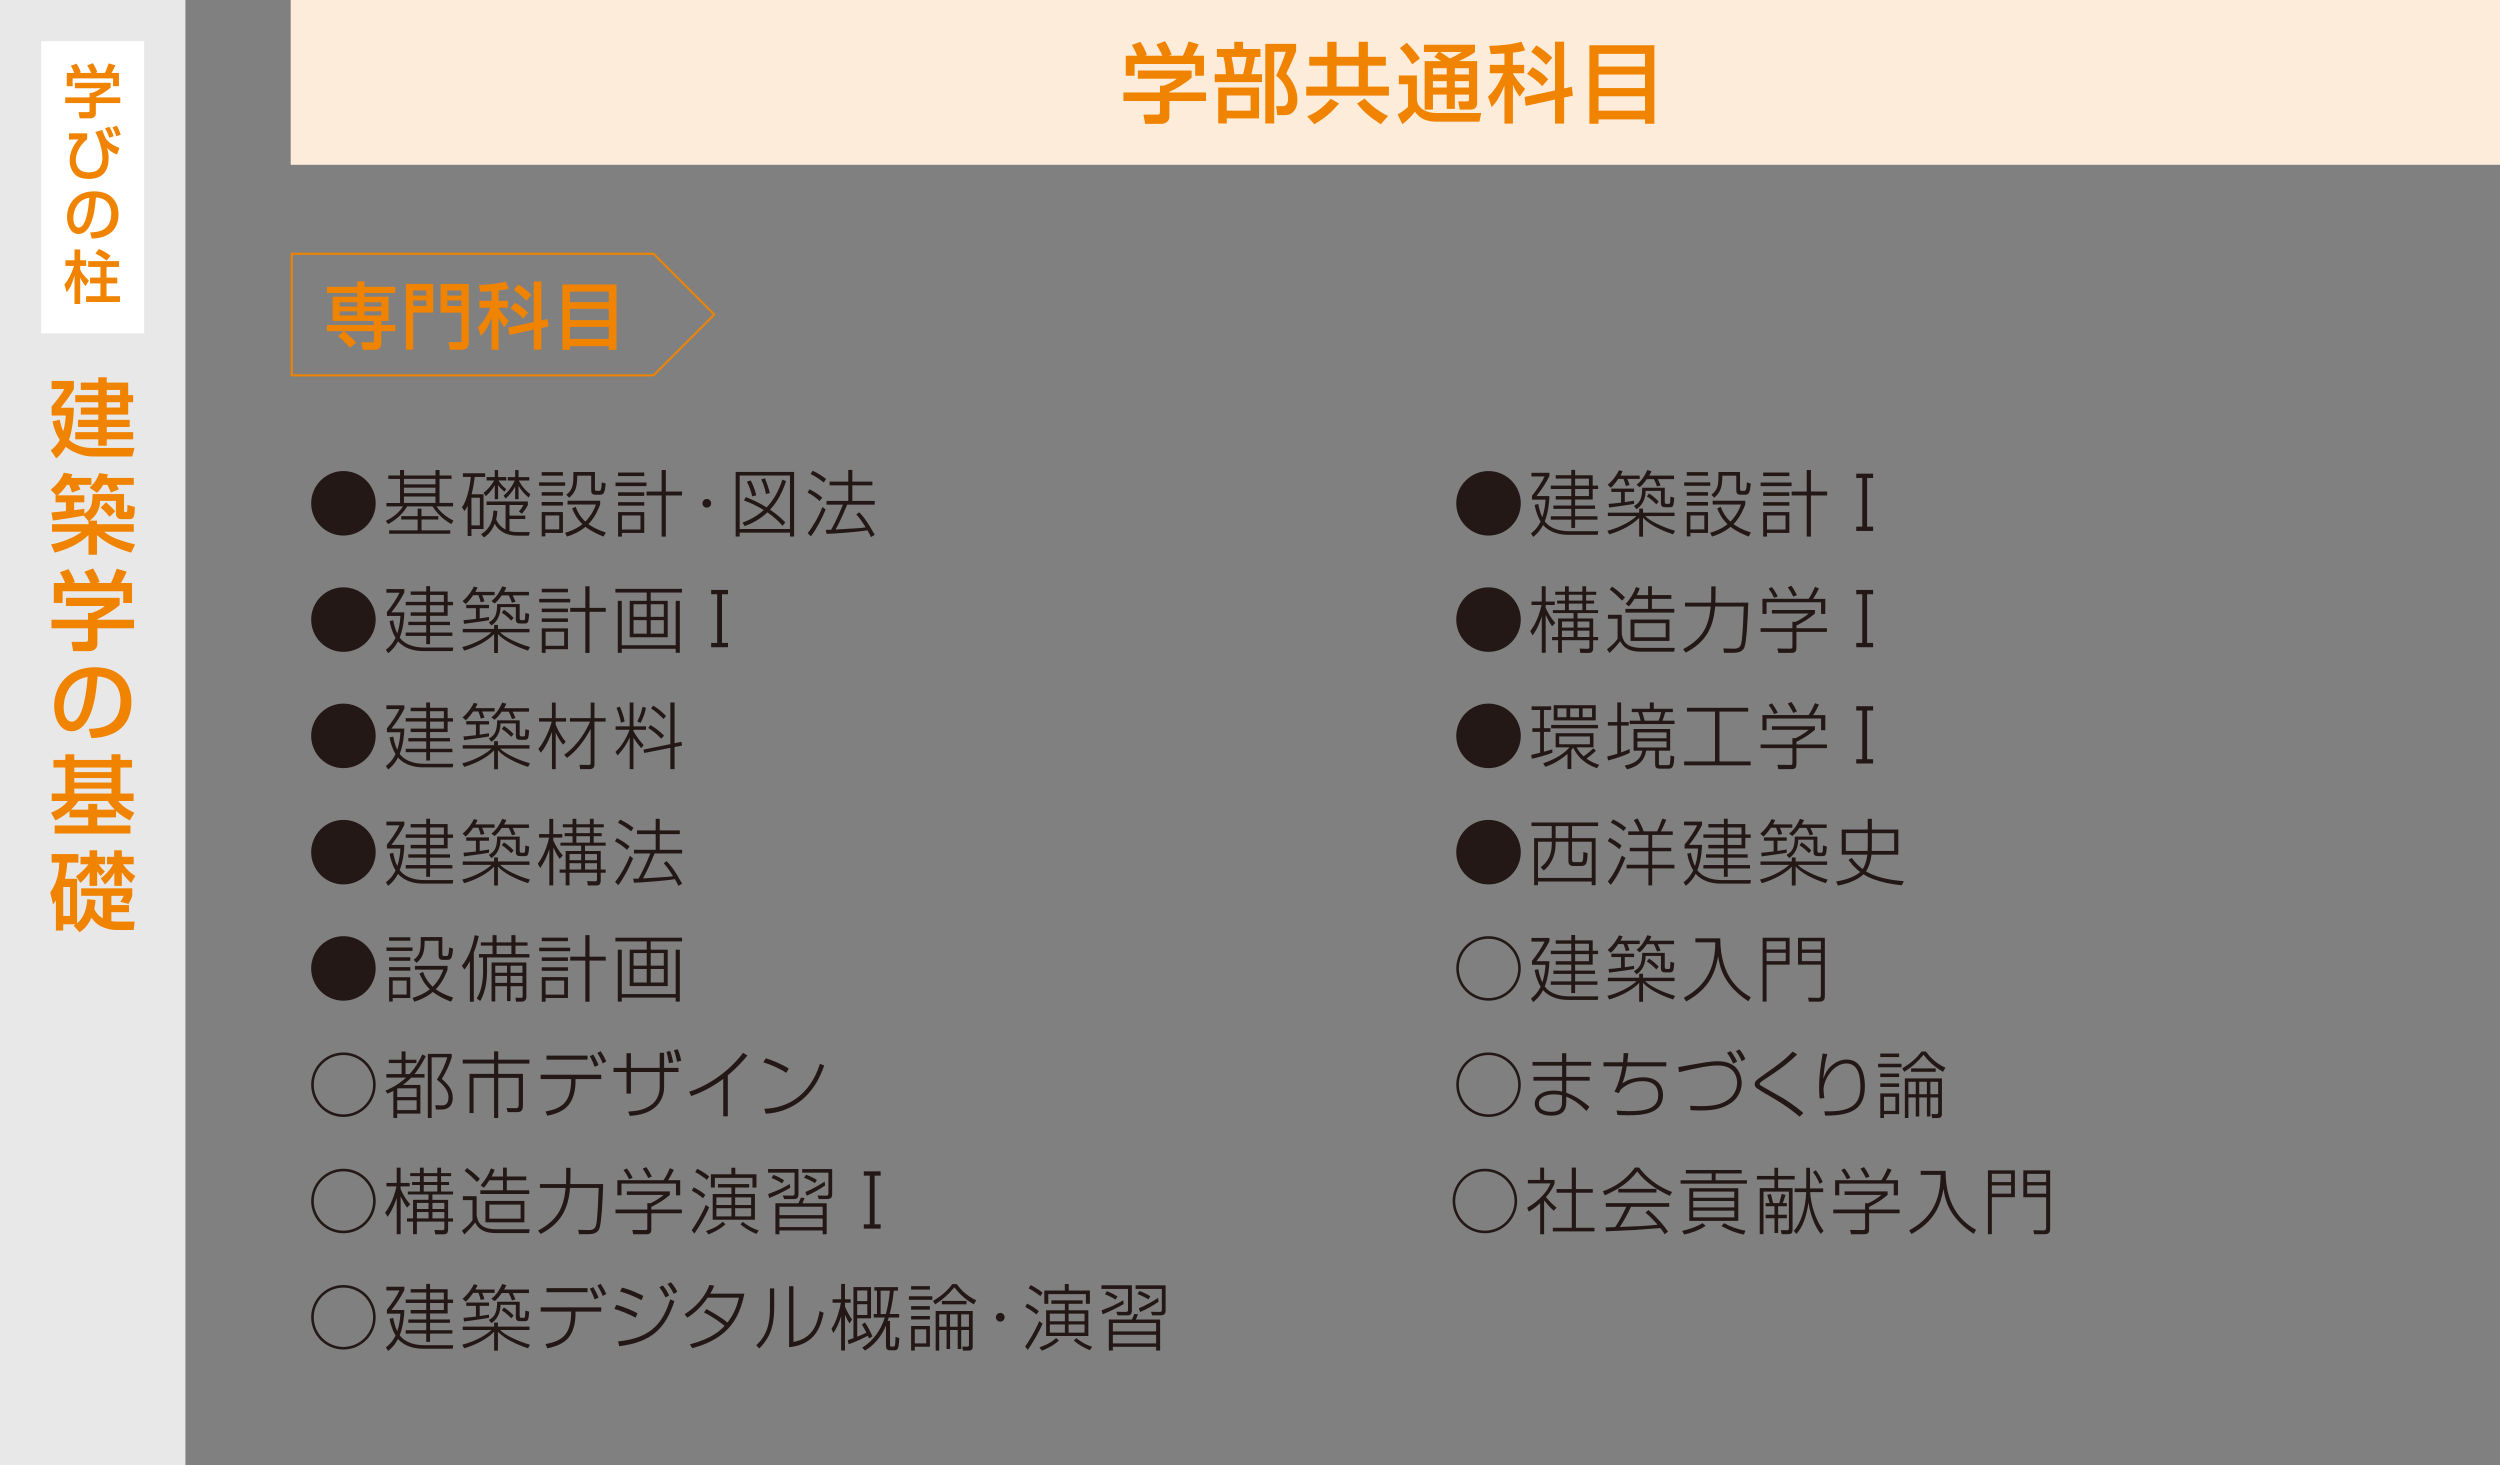 <?xml version="1.0" encoding="UTF-8"?><svg id="_イヤー_2" xmlns="http://www.w3.org/2000/svg" viewBox="0 0 860 504.04"><rect x="0" y="0" width="860" height="504.04" fill="#808080" stroke="none"/><defs><style>.cls-1{fill:#e9e8e8;}.cls-2{fill:#fff;}.cls-3{fill:#f08300;}.cls-4{fill:#fdecd9;}.cls-5{fill:#231815;}</style></defs><g id="mb"><g><rect class="cls-1" width="63.78" height="504.04"/><rect class="cls-2" x="14.17" y="14.17" width="35.43" height="100.48"/><g><path class="cls-3" d="M38.07,28.48v1.66c-1.14,1.02-3.52,2.56-5.1,3.2v.16h8.4v1.96h-8.4v3.58c0,1.44-1.44,1.66-1.64,1.66h-3.92l-.38-2.12h3.22c.56,0,.56-.28,.56-.64v-2.48h-8.38v-1.96h8.38v-1.56h.88c.68-.22,2.06-.78,2.96-1.58h-8.9v-1.88h12.32Zm-12.5-3.4c-.42-1.08-.92-1.98-1.2-2.46l1.94-.72c.54,.76,1.16,1.94,1.5,3l-.46,.18h4c-.5-1.16-.88-1.84-1.36-2.58l1.98-.76c.42,.64,1.2,2.12,1.52,3.12l-.66,.22h3.24c.24-.46,.54-1.06,1.32-3.28l2.3,.68c-.46,1.06-.72,1.58-1.32,2.6h2.54v4.58h-2.02v-2.68h-13.9v2.68h-2.02v-4.58h2.6Z"/><path class="cls-3" d="M29.99,45.86v2.01c-3.4,2.82-3.9,5.66-3.9,7.25,0,.68,.18,4.18,4.26,4.18,2.48,0,3.28-.84,3.56-1.14,1.04-1.1,1.32-2.78,1.32-3.82,0-3.96-1.92-8.04-2.44-8.92l2.36-.72c.18,.44,.9,2.41,1.14,2.77,1.2,1.82,2.7,2.5,4.76,3.44l-.76,2.2c-.7-.2-1.86-.56-3.48-2.24,.34,1.2,.56,2.1,.56,3.4,0,1.96-.36,3.98-1.68,5.42-1.5,1.66-4,1.86-4.96,1.86-3.26,0-4.46-1.1-4.84-1.46-1.44-1.34-1.92-3.34-1.92-4.88,0-2.72,1.22-5.24,3.02-7.25l-3.26,.06v-2.15h6.26Zm7.62,1.53c-.5-1.53-1.18-2.73-1.48-3.27l1.5-.5c.72,1.18,1.04,1.98,1.48,3.24l-1.5,.52Zm2.4-.52c-.22-.7-.78-2.16-1.32-3.1l1.5-.5c.52,.84,1.02,2.02,1.34,3.08l-1.52,.52Z"/><path class="cls-3" d="M31.01,79.96c2.38-.1,7.26-.32,7.26-6.52,0-1.58-.54-5.22-5.26-5.52-.32,3.32-.66,6.9-2.18,9.76-.34,.62-1.52,2.82-3.84,2.82-2.62,0-3.94-3-3.94-5.8,0-4.82,3.4-8.88,9.34-8.88,6.64,0,8.38,4.56,8.38,7.84,0,7.94-7.1,8.32-9.18,8.42l-.58-2.12Zm-5.78-4.96c0,2.16,.84,3.3,1.84,3.3,2.68,0,3.46-7.48,3.66-10.28-4.78,.84-5.5,5.22-5.5,6.98Z"/><path class="cls-3" d="M22.15,97.88c1.5-1.74,2.52-4.02,3.32-6.4h-2.96v-1.94h3.12v-3.72h1.96v3.72h2.04v1.94h-2.04v1.32c.56,1.12,1.28,2.08,2.98,3.74l-1.16,1.88c-.96-1.18-1.32-1.82-1.82-2.94v9.1h-1.96v-9.72c-.94,3.18-1.54,4.26-2.68,5.66l-.8-2.64Zm18.82-8.04v1.98h-4.32v3.68h3.68v2h-3.68v4.4h4.64v1.98h-11.66v-1.98h4.92v-4.4h-3.56v-2h3.56v-3.68h-4.2v-1.98h10.62Zm-6.98-4.18c.68,.28,2.06,.82,4.04,2.34l-1.34,1.64c-.62-.48-2.1-1.58-3.86-2.4l1.16-1.58Z"/></g><g><path class="cls-3" d="M20.52,144.36c.21,.99,.48,2.31,1.23,3.99,.21-.75,.63-2.13,.9-5.4h-4.89v-3.12c1.32-1.47,3.6-4.47,4.41-6h-4.41v-2.79h7.65v2.79c-.87,1.74-3.72,5.46-4.5,6.42h4.5c-.15,5.25-.9,8.97-1.68,11.04,1.56,1.56,4.5,2.79,7.53,2.79h15l-.75,2.94h-14.04c-3.09,0-7.23-1.83-8.85-3.33-1.38,2.34-2.37,3.21-3.27,3.99l-1.89-2.73c.81-.69,2.07-1.71,3.12-3.6-1.68-2.58-2.19-4.86-2.52-6.36l2.46-.63Zm16.2-14.58v1.83h7.38v4.32h1.71v2.43h-1.71v4.26h-7.38v1.8h7.89v2.46h-7.89v1.77h9.09v2.49h-9.09v2.19h-2.91v-2.19h-7.92v-2.49h7.92v-1.77h-6.96v-2.46h6.96v-1.8h-6v-2.43h6v-1.83h-7.92v-2.43h7.92v-1.8h-6v-2.52h6v-1.83h2.91Zm0,4.35v1.8h4.59v-1.8h-4.59Zm0,4.23v1.83h4.59v-1.83h-4.59Z"/><path class="cls-3" d="M28.8,177.36c-2.07,.45-8.61,1.47-10.62,1.71l-.48-2.76c.27-.03,4.26-.42,4.98-.51v-3h-3.57v-2.4h.21l-1.89-1.95c.81-.69,3.36-2.7,4.53-5.85l2.94,.54c-.12,.39-.15,.48-.48,1.26h7.02v2.4h-4.56c.33,.57,.57,1.02,.81,1.56l-2.94,1.08c-.18-.72-.6-1.95-.96-2.64h-.78c-.21,.36-1.41,2.1-3.18,3.6h9.18v2.4h-3.51v2.7c2.04-.24,2.67-.36,3.51-.51v1.74c2.43-1.53,2.73-3.18,2.85-6.78h10.8v5.58c0,.54,.12,.66,.36,.66,.66,0,.72,0,.78-.81,0-.24,.03-1.41,.03-1.68l2.58,.69c-.15,3.18-.24,4.2-1.89,4.2h-2.79c-.96,0-1.86-.57-1.86-2.04v-4.26h-5.4c-.06,1.11-.33,4.59-3.69,6.81h2.58v1.23h12.66v2.58h-10.23c1.41,1.11,3.39,2.64,10.68,4.38l-1.35,2.82c-4.32-1.2-8.4-3.06-11.76-6.03v6.75h-2.91v-6.78c-3.57,3.54-8.52,5.25-11.64,6.06l-1.23-2.85c3.87-.66,8.16-2.49,10.56-4.35h-10.26v-2.58h12.57v-1.02l-1.65-1.95Zm6.69-10.56c-.93,1.53-1.47,2.1-2.13,2.73l-2.55-1.77c1.95-1.74,2.76-3.36,3.33-5.01l3.03,.45c-.18,.51-.27,.78-.42,1.2h9.27v2.4h-5.94c.33,.51,.57,.99,.78,1.53l-2.7,1.11c-.24-.6-.84-1.98-1.17-2.64h-1.5Zm.99,6c1.47,1.26,2.4,2.16,3.15,3.12l-1.95,1.83c-.48-.57-1.68-2.01-3.06-3.15l1.86-1.8Z"/><path class="cls-3" d="M41.16,205.65v2.49c-1.71,1.53-5.28,3.84-7.65,4.8v.24h12.6v2.94h-12.6v5.37c0,2.16-2.16,2.49-2.46,2.49h-5.88l-.57-3.18h4.83c.84,0,.84-.42,.84-.96v-3.72h-12.57v-2.94h12.57v-2.34h1.32c1.02-.33,3.09-1.17,4.44-2.37h-13.35v-2.82h18.48Zm-18.75-5.1c-.63-1.62-1.38-2.97-1.8-3.69l2.91-1.08c.81,1.14,1.74,2.91,2.25,4.5l-.69,.27h6c-.75-1.74-1.32-2.76-2.04-3.87l2.97-1.14c.63,.96,1.8,3.18,2.28,4.68l-.99,.33h4.86c.36-.69,.81-1.59,1.98-4.92l3.45,1.02c-.69,1.59-1.08,2.37-1.98,3.9h3.81v6.87h-3.03v-4.02H21.54v4.02h-3.03v-6.87h3.9Z"/><path class="cls-3" d="M30.57,250.74c3.57-.15,10.89-.48,10.89-9.78,0-2.37-.81-7.83-7.89-8.28-.48,4.98-.99,10.35-3.27,14.64-.51,.93-2.28,4.23-5.76,4.23-3.93,0-5.91-4.5-5.91-8.7,0-7.23,5.1-13.32,14.01-13.32,9.96,0,12.57,6.84,12.57,11.76,0,11.91-10.65,12.48-13.77,12.63l-.87-3.18Zm-8.67-7.44c0,3.24,1.26,4.95,2.76,4.95,4.02,0,5.19-11.22,5.49-15.42-7.17,1.26-8.25,7.83-8.25,10.47Z"/><path class="cls-3" d="M23.91,279c-2.19,1.92-3.69,2.64-4.86,3.21l-1.5-2.64c1.65-.66,4.23-1.95,5.76-4.02h-5.52v-2.58h4.68v-8.94h-4.08v-2.61h4.08v-1.95h3.09v1.95h12.78v-1.95h3.09v1.95h3.99v2.61h-3.99v8.94h4.53v2.58h-5.34c1.68,1.95,3.12,2.88,5.61,4.05l-1.62,2.61c-1.71-.93-3.12-1.8-4.68-3.24v2.22h-6.48v2.76h11.43v2.79H18.81v-2.79h11.55v-2.76h-6.45v-2.19Zm6.45-.48v-1.98h3.09v1.98h6.03c-1.26-1.26-1.92-2.22-2.43-2.97h-10.08c-.48,.72-1.14,1.65-2.52,2.97h5.91Zm-4.8-14.49v1.59h12.78v-1.59h-12.78Zm0,3.63v1.53h12.78v-1.53h-12.78Zm0,3.63v1.68h12.78v-1.68h-12.78Z"/><path class="cls-3" d="M25.32,318.39c.42-.24,.54-.33,.72-.45h-4.29v2.16h-2.52v-10.38c-.24,.36-.39,.57-.96,1.41l-.99-4.14c1.5-2.16,2.97-5.07,3.12-10.26h-2.64v-2.94h9.21v2.94h-3.81c-.09,1.11-.24,3.03-.81,5.58h4.17v15.3c1.38-1.14,3.18-3.33,3.51-8.31l2.85,.33c-.06,.81-.15,1.71-.45,3.06,.99,2.13,2.43,2.94,2.94,3.21v-7.74h-7.44v-2.58h17.58v2.46c-.18,.66-.39,1.38-1.32,2.91l-2.85-.72c.27-.33,.84-1.08,1.2-2.07h-4.23v3.18h6.06v2.46h-6.06v3.06c.69,.12,1.47,.18,2.04,.18h5.97l-.33,2.88h-5.94c-.93,0-2.19-.09-4.02-.72-2.1-.75-3.24-1.71-4.59-3.48-1.29,3.03-3.12,4.32-4.08,4.98l-2.04-2.31Zm-3.57-13.26v9.96h2.34v-9.96h-2.34Zm4.38-3.66c2.58-1.8,4.11-3.87,4.32-4.17h-2.76v-2.55h3.12v-2.25h2.61v2.25h2.7v2.55h-2.22c.3,.45,.99,1.44,2.19,2.52l-1.47,1.5c-.36-.39-.78-.87-1.2-1.62v5.04h-2.61v-4.65c-.99,1.62-2.34,2.91-3.12,3.63l-1.56-2.25Zm8.55,.69c2.82-2.1,4.05-4.47,4.26-4.86h-2.13v-2.55h2.46v-2.25h2.64v2.25h4.08v2.55h-3.69c1.65,2.37,3.15,3.33,4.26,4.02l-1.44,2.4c-.93-.81-2.1-1.89-3.21-3.66v4.68h-2.58v-4.5c-.93,1.8-2.01,2.88-3.21,4.02l-1.44-2.1Z"/></g></g><g><rect class="cls-4" x="100" width="760" height="56.69"/><g><path class="cls-3" d="M409.92,24.27v2.49c-1.71,1.53-5.28,3.84-7.65,4.8v.24h12.6v2.94h-12.6v5.37c0,2.16-2.16,2.49-2.46,2.49h-5.88l-.57-3.18h4.83c.84,0,.84-.42,.84-.96v-3.72h-12.57v-2.94h12.57v-2.34h1.32c1.02-.33,3.09-1.17,4.44-2.37h-13.35v-2.82h18.48Zm-18.75-5.1c-.63-1.62-1.38-2.97-1.8-3.69l2.91-1.08c.81,1.14,1.74,2.91,2.25,4.5l-.69,.27h6c-.75-1.74-1.32-2.76-2.04-3.87l2.97-1.14c.63,.96,1.8,3.18,2.28,4.68l-.99,.33h4.86c.36-.69,.81-1.59,1.98-4.92l3.45,1.02c-.69,1.59-1.08,2.37-1.98,3.9h3.81v6.87h-3.03v-4.02h-20.85v4.02h-3.03v-6.87h3.9Z"/><path class="cls-3" d="M418.62,16.86h5.97v-2.49h3.03v2.49h5.97v2.73h-1.89c-.24,1.68-.75,4.14-1.23,5.94h3.66v2.73h-16.26v-2.73h3.84c-.09-2.13-.42-4.32-.84-5.94h-2.25v-2.73Zm14.49,13.26v10.62h-11.1v1.74h-2.94v-12.36h14.04Zm-11.1,2.73v5.22h8.19v-5.22h-8.19Zm1.65-13.26c.48,2.22,.75,3.6,.96,5.94h3c.66-2.34,1.08-5.22,1.2-5.94h-5.16Zm11.61,22.89V15.09h10.59v2.55c-1.47,3.66-1.68,4.08-3.42,7.71,2.34,2.49,3.87,5.64,3.87,9.06,0,.87-.18,3.24-2.01,4.56-.87,.6-1.8,.63-2.79,.63h-2.13l-.39-3.06h1.95c1.38,0,2.16-.54,2.16-2.7,0-.87,0-4.5-4.11-7.83,1.2-2.31,2.64-5.88,3.33-8.19h-3.99v24.66h-3.06Z"/><path class="cls-3" d="M476.73,22.59h-6.18v7.2h7.23v3.09h-28.44v-3.09h7.26v-7.2h-6.21v-3.06h6.21v-5.16h3.18v5.16h7.62v-5.16h3.15v5.16h6.18v3.06Zm-27.06,17.43c3.48-1.35,6.09-3.66,8.07-6.06l2.91,1.68c-2.94,3.27-4.62,4.83-8.55,7.08l-2.43-2.7Zm10.11-17.43v7.2h7.62v-7.2h-7.62Zm9.66,11.31c1.86,2.1,5.01,4.59,8.04,6l-2.49,2.85c-3.63-2.4-5.55-3.9-8.16-7.11l2.61-1.74Z"/><path class="cls-3" d="M481.2,25.95h6.21v7.92c0,3.81,3.81,5.01,6.66,5.01h15.48l-.63,2.97h-14.97c-2.34,0-5.43-.63-7.2-3.45-.66,.87-2.01,2.61-4.35,4.32l-1.62-3.36c1.26-.66,2.52-1.62,3.6-2.61v-7.77h-3.18v-3.03Zm2.73-11.25c1.35,1.41,3.15,3.33,4.53,5.4l-2.64,2.01c-1.53-2.43-2.76-3.99-4.26-5.55l2.37-1.86Zm10.92,3.18h-5.01v-2.49h17.55v2.49c-.78,.6-1.92,1.5-5.58,3.15h6.33v14.19c0,2.13-1.23,2.49-2.43,2.49h-3.54l-.54-2.82h2.94c.69,0,.75-.39,.75-.87v-1.47h-4.86v4.89h-2.79v-4.89h-4.74v5.16h-2.85V21.03h5.7c-.93-.66-1.32-.87-2.37-1.41l1.44-1.74Zm-1.92,5.58v2.16h4.74v-2.16h-4.74Zm0,4.44v2.22h4.74v-2.22h-4.74Zm2.46-10.02c1.14,.69,2.25,1.47,3.36,2.25,.42-.18,2.31-1.02,4.08-2.25h-7.44Zm5.07,5.58v2.16h4.86v-2.16h-4.86Zm0,4.44v2.22h4.86v-2.22h-4.86Z"/><path class="cls-3" d="M517.53,18.39c-2.94,.18-3.66,.18-4.68,.21l-.57-2.82c2.43,0,7.83-.39,11.07-1.44l1.32,2.94c-1.17,.36-1.83,.57-4.23,.84v4.2h3.87v2.88h-3.87v.09c.57,1.02,2.04,3.3,4.2,5.28l-1.86,2.67c-.9-1.17-1.56-2.22-2.34-4.08v13.35h-2.91v-13.08c-1.05,2.7-2.37,5.31-4.38,7.38l-1.29-3.57c2.43-2.16,3.99-5.07,5.28-8.04h-4.62v-2.88h5.01v-3.93Zm17.4,12.72V14.34h3.12V30.42l2.64-.57,.39,3.06-3.03,.66v8.94h-3.12v-8.28l-10.08,2.19-.36-3.06,10.44-2.25Zm-7.74-7.98c2.43,1.38,3.72,2.37,5.4,4.14l-2.1,2.37c-1.62-1.92-4.08-3.54-5.19-4.23l1.89-2.28Zm1.32-7.53c1.92,1.14,3.81,2.64,5.46,4.26l-2.1,2.46c-.66-.69-2.49-2.7-5.13-4.47l1.77-2.25Z"/><path class="cls-3" d="M546.75,15.57h22.35v27h-3.21v-1.5h-15.99v1.5h-3.15V15.57Zm19.14,2.97h-15.99v4.35h15.99v-4.35Zm0,7.11h-15.99v4.65h15.99v-4.65Zm-15.99,12.42h15.99v-4.95h-15.99v4.95Z"/></g></g><g><path class="cls-5" d="M129.24,173.14c0,6.12-4.98,11.1-11.1,11.1s-11.1-4.95-11.1-11.1,5.02-11.1,11.1-11.1,11.1,4.93,11.1,11.1Z"/><path class="cls-5" d="M155.32,164.74h-4.12v8.28h4.65v1.17h-5.68c1.1,1.78,3.4,3.78,5.83,4.88l-.77,1.23c-1.58-.95-4.33-2.75-6.45-6.1h-8.7c-2.12,3.48-5.02,5.25-6.55,6.1l-.83-1.1c2.4-1.17,4.3-2.57,5.93-5h-5.7v-1.17h4.68v-8.28h-4.03v-1.2h4.03v-1.88h1.38v1.88h10.82v-1.88h1.4v1.88h4.12v1.2Zm-11.65,17.7v-3.73h-5.65v-1.17h5.65v-2.55h1.33v2.55h5.77v1.17h-5.77v3.73h9.88v1.17h-21.02v-1.17h9.82Zm6.12-17.7h-10.82v1.88h10.82v-1.88Zm0,3.02h-10.82v1.9h10.82v-1.9Zm0,3.05h-10.82v2.2h10.82v-2.2Z"/><path class="cls-5" d="M166.34,170.02v11.95h-4.17v2.42h-1.3v-10.4c-.55,1.13-.77,1.4-1.1,1.83l-.85-1.33c2.12-2.85,2.85-8.55,3.05-10.42h-2.73v-1.27h7.65v1.27h-3.6c-.25,2.25-.57,4-1.07,5.95h4.12Zm-1.27,1.2h-2.9v9.52h2.9v-9.52Zm.4,12.55c2.35-1.42,4.05-3.57,4.28-8.17l1.32,.2c-.02,.68-.07,1.6-.4,2.87,.62,1.5,1.78,2.78,3.25,3.48v-8.43h-6.53v-1.22h14.2v1.22c-.5,.98-1.05,1.85-2.05,3l-1.05-.75c.67-.73,1.1-1.33,1.6-2.25h-4.83v3.65h5.45v1.17h-5.45v4.13c1.35,.35,2.1,.35,2.85,.35h4.15l-.35,1.25h-3.82c-4.32,0-6.73-1.85-7.9-4.1-1.1,2.95-3.08,4.3-3.7,4.72l-1.02-1.12Zm.87-14.25c.9-.68,2.38-1.93,3.63-4.23h-2.58v-1.17h2.8v-2.42h1.15v2.42h2.83v1.17h-2.7c.95,1.58,2.08,2.48,2.7,2.98l-.67,.88c-.65-.55-1.35-1.18-2.15-2.3v4.88h-1.15v-4.83c-1.18,2.15-2.58,3.33-3.1,3.78l-.75-1.15Zm6.9,.98c1.27-1.08,2.6-2.5,3.82-5.2h-2.38v-1.17h2.53v-2.42h1.17v2.42h3.7v1.17h-3.6c1.3,2.65,3.32,4.23,3.95,4.73l-.57,1.12c-1.83-1.45-2.88-2.98-3.48-4.03v4.6h-1.17v-4.35c-1.2,2.33-2.8,3.7-3.3,4.15l-.68-1.03Z"/><path class="cls-5" d="M194.42,165.92v1.2h-8.97v-1.2h8.97Zm-.78-3.5v1.2h-7.3v-1.2h7.3Zm0,6.88v1.22h-7.3v-1.22h7.3Zm0,3.4v1.22h-7.3v-1.22h7.3Zm0,3.45v7.17h-6.05v1.2h-1.25v-8.37h7.3Zm-1.27,1.17h-4.78v4.8h4.78v-4.8Zm15.27,7.27c-1.55-.6-4.3-1.82-6.23-3.35-2.45,2.02-5.02,2.9-6.4,3.35l-.6-1.32c1.02-.3,3.62-1.1,5.95-2.95-2.03-1.95-2.93-3.9-3.55-5.42l1.2-.58c.8,2.13,1.75,3.65,3.35,5.12,2.07-2.1,3.05-4.27,3.65-5.88h-9.77v-1.3h11.22v1.25c-.45,1.2-1.57,4.25-4.05,6.8,1.2,.85,3.05,1.95,5.98,2.87l-.75,1.4Zm-2.98-22.22v5.8c0,.55,.15,.7,.68,.7h.73c.43,0,.8,0,.95-2.95l1.33,.42c-.25,3.17-.7,3.85-1.88,3.85h-1.58c-1.2,0-1.52-.5-1.52-1.58v-4.98h-4.8c0,4-.67,5.85-2.8,7.6l-.95-1.05c2.43-1.87,2.43-3.65,2.43-7.82h7.42Z"/><path class="cls-5" d="M222.39,166v1.22h-10.65v-1.22h10.65Zm-.77-3.45v1.22h-9v-1.22h9Zm0,6.8v1.22h-9v-1.22h9Zm0,3.38v1.22h-9v-1.22h9Zm0,3.42v7.17h-7.68v1.27h-1.32v-8.45h9Zm-1.3,1.17h-6.38v4.83h6.38v-4.83Zm2.08-6.87v-1.35h5.2v-7.42h1.45v7.42h5.58v1.35h-5.58v14.15h-1.45v-14.15h-5.2Z"/><path class="cls-5" d="M244.64,173.14c0,.83-.67,1.5-1.5,1.5s-1.5-.7-1.5-1.5,.65-1.5,1.5-1.5,1.5,.67,1.5,1.5Z"/><path class="cls-5" d="M273.17,162.34v22.22h-1.42v-1.32h-17.3v1.32h-1.38v-22.22h20.1Zm-1.42,1.25h-17.3v18.38h17.3v-18.38Zm-1.33,1.92c-1.85,5.62-4.2,8.38-5.52,9.83,3.08,2.07,4.58,3.67,5.25,4.4l-.98,1.12c-.7-.8-2.2-2.55-5.2-4.6-2.3,2.17-4.88,3.65-7.78,4.73l-.77-1.2c1.55-.57,4.3-1.7,7.33-4.32-2.7-1.7-5.1-2.68-6.8-3.3l.58-1.17c2.3,.88,4.6,1.92,7.17,3.55,1.93-1.95,4-5.1,5.45-9.57l1.27,.55Zm-11.67,5.25c-.33-1.7-1.1-3.67-1.83-5.08l1.33-.4c.23,.4,1.4,2.7,1.9,5.12l-1.4,.35Zm4.73-.85c-.18-1-.55-2.73-1.62-5.02l1.3-.35c.5,1.2,1.33,3.55,1.67,5.1l-1.35,.27Z"/><path class="cls-5" d="M281.94,172.34c-1.62-1.45-2.72-2.15-4.15-2.9l.68-1.12c1.77,.88,2.85,1.6,4.38,2.85l-.9,1.18Zm-4.1,11.07c1.97-2.48,3.88-5.9,5.1-9.02l1.08,.9c-1.12,2.73-3.25,6.95-5.08,9.2l-1.1-1.08Zm5.52-17.45c-.98-.78-2.83-2.12-4.52-2.9l.72-1.12c2.12,.95,4.03,2.4,4.62,2.85l-.82,1.18Zm12.2,10.25c1.25,1.27,2.75,3,5.33,7.77l-1.3,.77c-.25-.6-.43-1.08-1.18-2.33-3.02,.55-11.65,1.2-14.07,1.23l-.28-1.38c1.1,0,1.33,0,1.83-.02,.2-.33,2.08-3.6,4.08-8.65h-5.65v-1.27h7.48v-5.38h-6.42v-1.28h6.42v-4h1.4v4h6.9v1.28h-6.9v5.38h7.7v1.27h-9.48c-1.27,3.07-2.57,6.05-3.98,8.57,8-.47,8.9-.52,10.35-.77-1.25-1.98-1.95-3.02-3.23-4.42l1-.77Z"/><path class="cls-5" d="M523.15,173.14c0,6.12-4.98,11.1-11.1,11.1s-11.1-4.95-11.1-11.1,5.02-11.1,11.1-11.1,11.1,4.93,11.1,11.1Z"/><path class="cls-5" d="M549.82,182.75l-.2,1.22h-10.12c-2.43,0-6.18-.5-8.68-3.37-.27,.53-1.2,2.4-3.4,4.12l-.77-1.22c.8-.62,2.17-1.72,3.32-4.08-1.42-2.37-1.9-4.87-2.05-5.75l1.25-.28c.15,.77,.48,2.67,1.4,4.55,.77-2.45,.98-4.32,1.08-6.05h-4.65v-1.35c1.5-1.8,3.47-4.73,4.32-6.63h-4.5v-1.27h6.18v1.15c-1.12,2.25-2.7,4.65-4.45,6.85h4.45c-.08,2.02-.3,5.27-1.6,8.7,2.1,2.83,5.85,3.4,8.42,3.4h10Zm-7.98-19.27h6.05v3.57h1.85v1.17h-1.85v3.62h-6.05v2.05h6.85v1.15h-6.85v2.55h7.68v1.17h-7.68v2.85h-1.32v-2.85h-7.05v-1.17h7.05v-2.55h-6.15v-1.15h6.15v-2.05h-5.35v-1.2h5.35v-2.43h-7.05v-1.17h7.05v-2.4h-5.35v-1.17h5.35v-1.83h1.32v1.83Zm4.75,1.17h-4.75v2.4h4.75v-2.4Zm0,3.57h-4.75v2.43h4.75v-2.43Z"/><path class="cls-5" d="M563.88,176.35v-1.38h1.32v1.38h10.85v1.17h-10.1c1.52,1.67,5.88,3.8,10.27,5.07l-.67,1.23c-1.58-.52-7.6-2.6-10.35-5.73v6.53h-1.32v-6.5c-2.18,2.27-5.8,4.35-10.3,5.7l-.65-1.23c4.95-1.27,8.67-3.7,10.02-5.07h-9.85v-1.17h10.78Zm.17-12.75v1.15h-4.27c.55,1.35,.6,1.5,.77,2.13l-1.27,.3c-.18-.78-.43-1.48-.8-2.43h-1.8c-1.33,1.93-2.12,2.65-2.55,3.03l-1.1-1c2-1.63,3.45-3.95,3.88-5l1.27,.3c-.2,.45-.35,.85-.75,1.52h6.62Zm-1.92,9.73c-1.48,.32-6.62,1-8.6,1.27l-.18-1.27c.73-.05,1.62-.1,4.28-.43v-3.68h-3.33v-1.15h7.83v1.15h-3.2v3.5c1.85-.25,2.35-.33,3.2-.48v1.08Zm10.55-5.55v4.77c0,.33,.05,.78,.5,.78h.88c.35,0,.42-.25,.45-.4,.02-.23,.05-.43,.12-2.1l1.32,.4c-.25,2.8-.27,3.27-1.62,3.27h-1.42c-1.08,0-1.55-.35-1.55-1.4v-4.25h-5.27c-.02,4.15-2.38,5.8-3.12,6.33l-.9-1.12c2.02-1.05,2.85-2.55,2.85-6.27h7.77Zm3.2-4.17v1.2h-5.62c.35,.65,.82,1.8,.97,2.2l-1.2,.33c-.2-.58-.75-1.88-1.1-2.53h-2.42c-.78,1.13-1.58,2.08-2.45,2.78l-1.12-.83c1.75-1.25,3.05-3.45,3.73-5.07l1.42,.4c-.23,.5-.35,.82-.77,1.52h8.58Zm-6.1,9.87c-.35-.37-1.75-1.8-3.27-2.73l.77-.98c1.65,.98,3.12,2.55,3.32,2.8l-.82,.9Z"/><path class="cls-5" d="M588.33,165.92v1.2h-8.97v-1.2h8.97Zm-.78-3.5v1.2h-7.3v-1.2h7.3Zm0,6.88v1.22h-7.3v-1.22h7.3Zm0,3.4v1.22h-7.3v-1.22h7.3Zm0,3.45v7.17h-6.05v1.2h-1.25v-8.37h7.3Zm-1.27,1.17h-4.78v4.8h4.78v-4.8Zm15.27,7.27c-1.55-.6-4.3-1.82-6.23-3.35-2.45,2.02-5.02,2.9-6.4,3.35l-.6-1.32c1.02-.3,3.62-1.1,5.95-2.95-2.03-1.95-2.93-3.9-3.55-5.42l1.2-.58c.8,2.13,1.75,3.65,3.35,5.12,2.07-2.1,3.05-4.27,3.65-5.88h-9.77v-1.3h11.22v1.25c-.45,1.2-1.57,4.25-4.05,6.8,1.2,.85,3.05,1.95,5.98,2.87l-.75,1.4Zm-2.98-22.22v5.8c0,.55,.15,.7,.68,.7h.73c.43,0,.8,0,.95-2.95l1.33,.42c-.25,3.17-.7,3.85-1.88,3.85h-1.58c-1.2,0-1.52-.5-1.52-1.58v-4.98h-4.8c0,4-.67,5.85-2.8,7.6l-.95-1.05c2.43-1.87,2.43-3.65,2.43-7.82h7.42Z"/><path class="cls-5" d="M616.3,166v1.22h-10.65v-1.22h10.65Zm-.77-3.45v1.22h-9v-1.22h9Zm0,6.8v1.22h-9v-1.22h9Zm0,3.38v1.22h-9v-1.22h9Zm0,3.42v7.17h-7.68v1.27h-1.32v-8.45h9Zm-1.3,1.17h-6.38v4.83h6.38v-4.83Zm2.08-6.87v-1.35h5.2v-7.42h1.45v7.42h5.58v1.35h-5.58v14.15h-1.45v-14.15h-5.2Z"/><path class="cls-5" d="M644.35,162.94v1.48h-2.07v16.75h2.07v1.48h-5.8v-1.48h2.07v-16.75h-2.07v-1.48h5.8Z"/><path class="cls-5" d="M129.24,213.14c0,6.12-4.98,11.1-11.1,11.1s-11.1-4.95-11.1-11.1,5.02-11.1,11.1-11.1,11.1,4.93,11.1,11.1Z"/><path class="cls-5" d="M155.92,222.75l-.2,1.22h-10.12c-2.43,0-6.18-.5-8.68-3.37-.27,.53-1.2,2.4-3.4,4.12l-.77-1.22c.8-.62,2.17-1.72,3.32-4.08-1.42-2.37-1.9-4.87-2.05-5.75l1.25-.28c.15,.77,.48,2.67,1.4,4.55,.77-2.45,.98-4.32,1.08-6.05h-4.65v-1.35c1.5-1.8,3.47-4.73,4.32-6.63h-4.5v-1.27h6.18v1.15c-1.12,2.25-2.7,4.65-4.45,6.85h4.45c-.08,2.02-.3,5.27-1.6,8.7,2.1,2.83,5.85,3.4,8.42,3.4h10Zm-7.98-19.27h6.05v3.57h1.85v1.17h-1.85v3.62h-6.05v2.05h6.85v1.15h-6.85v2.55h7.68v1.17h-7.68v2.85h-1.32v-2.85h-7.05v-1.17h7.05v-2.55h-6.15v-1.15h6.15v-2.05h-5.35v-1.2h5.35v-2.43h-7.05v-1.17h7.05v-2.4h-5.35v-1.17h5.35v-1.83h1.32v1.83Zm4.75,1.17h-4.75v2.4h4.75v-2.4Zm0,3.57h-4.75v2.43h4.75v-2.43Z"/><path class="cls-5" d="M169.97,216.35v-1.38h1.32v1.38h10.85v1.17h-10.1c1.52,1.67,5.88,3.8,10.27,5.07l-.67,1.23c-1.58-.52-7.6-2.6-10.35-5.73v6.53h-1.32v-6.5c-2.18,2.27-5.8,4.35-10.3,5.7l-.65-1.23c4.95-1.27,8.67-3.7,10.02-5.07h-9.85v-1.17h10.78Zm.17-12.75v1.15h-4.27c.55,1.35,.6,1.5,.77,2.13l-1.27,.3c-.18-.78-.43-1.48-.8-2.43h-1.8c-1.33,1.93-2.12,2.65-2.55,3.03l-1.1-1c2-1.63,3.45-3.95,3.88-5l1.27,.3c-.2,.45-.35,.85-.75,1.52h6.62Zm-1.92,9.73c-1.48,.32-6.62,1-8.6,1.27l-.18-1.27c.73-.05,1.62-.1,4.28-.43v-3.68h-3.33v-1.15h7.83v1.15h-3.2v3.5c1.85-.25,2.35-.33,3.2-.48v1.08Zm10.55-5.55v4.77c0,.33,.05,.78,.5,.78h.88c.35,0,.42-.25,.45-.4,.02-.23,.05-.43,.12-2.1l1.32,.4c-.25,2.8-.27,3.27-1.62,3.27h-1.42c-1.08,0-1.55-.35-1.55-1.4v-4.25h-5.27c-.02,4.15-2.38,5.8-3.12,6.33l-.9-1.12c2.02-1.05,2.85-2.55,2.85-6.27h7.77Zm3.2-4.17v1.2h-5.62c.35,.65,.82,1.8,.97,2.2l-1.2,.33c-.2-.58-.75-1.88-1.1-2.53h-2.42c-.78,1.13-1.58,2.08-2.45,2.78l-1.12-.83c1.75-1.25,3.05-3.45,3.73-5.07l1.42,.4c-.23,.5-.35,.82-.77,1.52h8.58Zm-6.1,9.87c-.35-.37-1.75-1.8-3.27-2.73l.77-.98c1.65,.98,3.12,2.55,3.32,2.8l-.82,.9Z"/><path class="cls-5" d="M196.14,206v1.22h-10.65v-1.22h10.65Zm-.77-3.45v1.22h-9v-1.22h9Zm0,6.8v1.22h-9v-1.22h9Zm0,3.38v1.22h-9v-1.22h9Zm0,3.42v7.17h-7.68v1.27h-1.32v-8.45h9Zm-1.3,1.17h-6.38v4.83h6.38v-4.83Zm2.08-6.87v-1.35h5.2v-7.42h1.45v7.42h5.58v1.35h-5.58v14.15h-1.45v-14.15h-5.2Z"/><path class="cls-5" d="M234.62,203.84h-10.78v2.85h5.85v12.52h-13.07v-12.52h5.85v-2.85h-10.77v-1.27h22.92v1.27Zm-20.73,2.85v15.27h18.55v-15.27h1.42v17.87h-1.42v-1.38h-18.55v1.38h-1.37v-17.87h1.37Zm8.58,1.17h-4.53v4.33h4.53v-4.33Zm0,5.47h-4.53v4.65h4.53v-4.65Zm5.88-5.47h-4.5v4.33h4.5v-4.33Zm0,5.47h-4.5v4.65h4.5v-4.65Z"/><path class="cls-5" d="M250.44,202.94v1.48h-2.07v16.75h2.07v1.48h-5.8v-1.48h2.07v-16.75h-2.07v-1.48h5.8Z"/><path class="cls-5" d="M523.15,213.14c0,6.12-4.98,11.1-11.1,11.1s-11.1-4.95-11.1-11.1,5.02-11.1,11.1-11.1,11.1,4.93,11.1,11.1Z"/><path class="cls-5" d="M533.92,215.42c-.73-1-1.3-1.95-2.2-3.85v13h-1.35v-12.52c-.35,1.12-1.27,3.95-3.15,6.55l-.83-1.5c1.05-1.27,2.83-4.17,3.9-8.97h-3.45v-1.2h3.52v-5.25h1.35v5.25h3.12v1.2h-3.12v.93c.83,1.9,1.93,3.7,3.3,5.25l-1.1,1.12Zm7.4-4.52h-7.13v-1.02h4.17v-2.23h-2.72v-1.05h2.72v-2h-3.35v-1.05h3.35v-1.88h1.3v1.88h4.67v-1.88h1.3v1.88h3.47v1.05h-3.47v2h2.75v1.05h-2.75v2.23h4.12v1.02h-7.1v1.85h5.4v6.38h1.7v1.1h-1.7v2.58c0,1.35-.45,1.8-1.67,1.8h-2.75l-.25-1.5,2.68,.07c.43,0,.7,0,.7-.68v-2.28h-9.45v4.35h-1.32v-4.35h-2.08v-1.1h2.08v-6.38h5.32v-1.85Zm0,2.9h-4v2.1h4v-2.1Zm0,3.15h-4v2.18h4v-2.18Zm3.02-12.35h-4.67v2h4.67v-2Zm0,3.05h-4.67v2.23h4.67v-2.23Zm-1.68,8.25h4.1v-2.1h-4.1v2.1Zm0,3.23h4.1v-2.18h-4.1v2.18Z"/><path class="cls-5" d="M557.88,211.49v6.55c.32,1.97,1,4.83,6.75,4.83h11.5l-.23,1.3h-11.55c-5.1,0-6.38-2.45-6.97-3.6-1,1.3-1.98,2.4-3.7,4.08l-.88-1.3c1.73-1.32,2.88-2.43,3.65-3.6v-6.9h-3.32v-1.35h4.75Zm.12-4.88c-1.58-1.62-2.78-2.7-4.25-3.82l.8-1c1.85,1.2,3.8,3.07,4.45,3.72l-1,1.1Zm8.95-1.9v-3.05h1.3v3.05h6.7v1.3h-6.7v3.45h7.72v1.27h-16.82v-1.27h7.8v-3.45h-4.7c-1.12,1.8-1.6,2.25-1.93,2.58l-1.07-.85c1.57-1.73,2.82-3.75,3.55-5.82l1.25,.48c-.2,.6-.35,1.08-1.02,2.33h3.92Zm7.35,15.77h-13.4v-7.35h13.4v7.35Zm-1.3-6.1h-10.75v4.85h10.75v-4.85Z"/><path class="cls-5" d="M588.68,201.72h1.5l-.05,3.95c0,.52,0,1.08-.05,1.65h11.33c-.23,7.6-.68,12.85-1.15,14.75-.2,.8-.65,2.5-3.95,2.5h-3.25l-.23-1.52,3.4,.1c2.3,.08,2.58-1.08,2.78-1.95,.47-2.02,.75-9.38,.85-12.55h-9.85c-.62,7.65-3.5,12.4-10.12,15.85l-.9-1.18c6.7-3.62,8.83-7.75,9.5-14.67h-8.85v-1.33h8.97c0-.25,.05-.88,.05-1.7l.02-3.9Z"/><path class="cls-5" d="M624.35,211.04c-2.07,1.78-3.7,2.78-6.38,4.15v.9h10.5v1.27h-10.5v5.53c0,1.7-1,1.7-2.05,1.7h-4.17l-.33-1.5,4.17,.05c.83,0,1-.02,1-.75v-5.03h-10.95v-1.27h10.95v-2.18h1.1c1.3-.6,3.1-1.65,4.5-2.85h-12.65v-1.22h14.8v1.2Zm3.55-5.05v5.2h-1.45v-4.02h-18.75v4.02h-1.42v-5.2h15.88c.73-1,1.7-2.92,2.2-4.12l1.35,.55c-.32,.7-1.23,2.45-2,3.58h4.2Zm-17.6-.35c-.5-1.07-1.2-2.25-1.9-3.17l1.15-.52c1,1.25,1.77,2.77,2,3.22l-1.25,.48Zm6.6-.4c-.48-.95-1.3-2.38-1.9-3.25l1.25-.5c.57,.77,1,1.48,1.9,3.23l-1.25,.52Z"/><path class="cls-5" d="M644.35,202.94v1.48h-2.07v16.75h2.07v1.48h-5.8v-1.48h2.07v-16.75h-2.07v-1.48h5.8Z"/><path class="cls-5" d="M129.24,253.14c0,6.12-4.98,11.1-11.1,11.1s-11.1-4.95-11.1-11.1,5.02-11.1,11.1-11.1,11.1,4.93,11.1,11.1Z"/><path class="cls-5" d="M155.92,262.75l-.2,1.22h-10.12c-2.43,0-6.18-.5-8.68-3.37-.27,.53-1.2,2.4-3.4,4.12l-.77-1.22c.8-.62,2.17-1.72,3.32-4.08-1.42-2.37-1.9-4.87-2.05-5.75l1.25-.28c.15,.77,.48,2.67,1.4,4.55,.77-2.45,.98-4.32,1.08-6.05h-4.65v-1.35c1.5-1.8,3.47-4.73,4.32-6.63h-4.5v-1.27h6.18v1.15c-1.12,2.25-2.7,4.65-4.45,6.85h4.45c-.08,2.02-.3,5.27-1.6,8.7,2.1,2.83,5.85,3.4,8.42,3.4h10Zm-7.98-19.27h6.05v3.57h1.85v1.17h-1.85v3.62h-6.05v2.05h6.85v1.15h-6.85v2.55h7.68v1.17h-7.68v2.85h-1.32v-2.85h-7.05v-1.17h7.05v-2.55h-6.15v-1.15h6.15v-2.05h-5.35v-1.2h5.35v-2.43h-7.05v-1.17h7.05v-2.4h-5.35v-1.17h5.35v-1.83h1.32v1.83Zm4.75,1.17h-4.75v2.4h4.75v-2.4Zm0,3.57h-4.75v2.43h4.75v-2.43Z"/><path class="cls-5" d="M169.97,256.35v-1.38h1.32v1.38h10.85v1.17h-10.1c1.52,1.67,5.88,3.8,10.27,5.07l-.67,1.23c-1.58-.52-7.6-2.6-10.35-5.73v6.53h-1.32v-6.5c-2.18,2.27-5.8,4.35-10.3,5.7l-.65-1.23c4.95-1.27,8.67-3.7,10.02-5.07h-9.85v-1.17h10.78Zm.17-12.75v1.15h-4.27c.55,1.35,.6,1.5,.77,2.13l-1.27,.3c-.18-.78-.43-1.48-.8-2.43h-1.8c-1.33,1.93-2.12,2.65-2.55,3.03l-1.1-1c2-1.63,3.45-3.95,3.88-5l1.27,.3c-.2,.45-.35,.85-.75,1.52h6.62Zm-1.92,9.73c-1.48,.32-6.62,1-8.6,1.27l-.18-1.27c.73-.05,1.62-.1,4.28-.43v-3.68h-3.33v-1.15h7.83v1.15h-3.2v3.5c1.85-.25,2.35-.33,3.2-.48v1.08Zm10.55-5.55v4.77c0,.33,.05,.78,.5,.78h.88c.35,0,.42-.25,.45-.4,.02-.23,.05-.43,.12-2.1l1.32,.4c-.25,2.8-.27,3.27-1.62,3.27h-1.42c-1.08,0-1.55-.35-1.55-1.4v-4.25h-5.27c-.02,4.15-2.38,5.8-3.12,6.33l-.9-1.12c2.02-1.05,2.85-2.55,2.85-6.27h7.77Zm3.2-4.17v1.2h-5.62c.35,.65,.82,1.8,.97,2.2l-1.2,.33c-.2-.58-.75-1.88-1.1-2.53h-2.42c-.78,1.13-1.58,2.08-2.45,2.78l-1.12-.83c1.75-1.25,3.05-3.45,3.73-5.07l1.42,.4c-.23,.5-.35,.82-.77,1.52h8.58Zm-6.1,9.87c-.35-.37-1.75-1.8-3.27-2.73l.77-.98c1.65,.98,3.12,2.55,3.32,2.8l-.82,.9Z"/><path class="cls-5" d="M193.72,256.19c-1-1.22-1.85-2.55-2.55-4.15v12.55h-1.3v-12.8c-.25,.68-1.68,4.65-3.83,7.15l-.85-1.3c1.88-2.23,3.83-6.45,4.62-9.4h-4.38v-1.2h4.43v-5.35h1.3v5.35h3.58v1.2h-3.58v1.07c.52,1.3,1.77,3.93,3.45,5.83l-.9,1.05Zm.35,3.45c5.2-3.58,7.9-9.12,8.93-11.4h-6.95v-1.2h7.15v-5.35h1.3v5.35h3.85v1.2h-3.85v14.55c0,.55,0,1.8-1.65,1.8h-3.28l-.22-1.5,3.17,.05c.42,0,.67-.05,.67-.65v-11.75c-2.15,4.12-5.05,7.75-8.15,9.98l-.98-1.08Z"/><path class="cls-5" d="M220.59,257.39c-1.18-1.38-1.8-2.23-2.68-3.6v10.8h-1.3v-10.9c-.75,1.73-1.93,3.8-4.15,6.2l-.75-1.23c3-2.75,4.45-6.57,4.85-7.6h-4.8v-1.2h4.85v-8.2h1.3v8.2h4.33v1.2h-4.33v.45c1.2,2.2,2.48,3.67,3.5,4.77l-.82,1.1Zm-6.98-8.77c-.43-2.15-.9-3.58-1.55-5.1l1.15-.45c.82,1.8,1.3,3.25,1.67,5.12l-1.27,.43Zm5.62-.45c.88-1.65,1.38-3.1,1.8-5.02l1.2,.33c-.43,1.95-.95,3.47-1.9,5.22l-1.1-.52Zm15.2,7.02l.2,1.28-2.58,.5v7.62h-1.45v-7.33l-9,1.77-.23-1.17,9.23-1.88v-14.33h1.45v14.02l2.38-.5Zm-6.95-1.07c-1.77-1.85-3.15-2.85-4.5-3.7l.75-1c1.98,1.12,3.25,2.23,4.7,3.62l-.95,1.08Zm.77-6.77c-1.35-1.43-2.58-2.5-4.3-3.68l.77-.92c1,.6,2.4,1.48,4.4,3.55l-.88,1.05Z"/><path class="cls-5" d="M523.15,253.14c0,6.12-4.98,11.1-11.1,11.1s-11.1-4.95-11.1-11.1,5.02-11.1,11.1-11.1,11.1,4.93,11.1,11.1Z"/><path class="cls-5" d="M534.02,258.94c-2.05,.88-5.85,1.83-7.07,2.08l-.22-1.33c.38-.1,.65-.15,3.07-.75v-7.17h-2.67v-1.27h2.67v-6.27h-2.92v-1.25h6.72v1.25h-2.48v6.27h2.23v1.27h-2.23v6.82c.45-.12,2.48-.67,2.9-.8v1.15Zm6.53,5.6h-1.33v-5.2c-3.47,3.03-6.55,4.08-7.63,4.45l-.75-1.23c4.35-1.38,7.7-3.7,9.03-5.48h-4.73v-4.85h13.02v4.85h-5.8c.82,1.58,1.82,2.55,2.4,3.08,1.17-.73,2.57-2,3.35-2.73l.88,.83c-.8,.85-2.53,2.2-3.25,2.7,1.88,1.33,3.4,1.83,4.38,2.12l-.75,1.2c-1.25-.45-5.95-2.1-8.18-7.1-.12,.2-.2,.33-.65,.85v6.5Zm9.15-14h-16.1v-1.17h16.1v1.17Zm-.77-2.73h-14.45v-5.22h14.45v5.22Zm-10.07-4.12h-3.08v3.03h3.08v-3.03Zm8.07,9.65h-10.58v2.68h10.58v-2.68Zm-3.75-9.65h-3.03v3.03h3.03v-3.03Zm4.48,0h-3.23v3.03h3.23v-3.03Z"/><path class="cls-5" d="M560.62,258.99c-2.03,1.05-5.53,2.12-7.45,2.62l-.27-1.4c.62-.12,1.42-.3,3.45-.93v-9.67h-3.25v-1.23h3.25v-6.75h1.3v6.75h2.62v1.22h-2.62v9.23c1.82-.65,2.38-.9,2.98-1.18v1.33Zm13.92-.75h-3.88v4.48c0,.45,.08,.48,.42,.48h2.5c.48,0,.8-.08,.88-.45,.05-.33,.2-2.15,.2-2.83l1.3,.3c-.15,4.2-.88,4.2-2.17,4.2h-2.88c-1.1,0-1.55-.4-1.55-1.55v-4.63h-3.08c-.52,3.15-2.38,5.33-6.6,6.42l-.8-1.3c4.57-.85,5.67-3,6.1-5.13h-3.03v-7.45h12.58v7.45Zm-7-14.42v-2.18h1.35v2.18h6.57v1.15h-2.6c-.38,1.3-.55,1.83-.98,2.95h4.15v1.15h-15.42v-1.15h3.77c-.18-.8-.3-1.28-.83-2.95h-2.23v-1.15h6.2Zm5.75,8.12h-10.02v2.03h10.02v-2.03Zm0,3.1h-10.02v2.08h10.02v-2.08Zm-2.73-7.12c.35-.75,.73-2.23,.88-2.95h-6.52c.23,.73,.75,2.45,.85,2.95h4.8Z"/><path class="cls-5" d="M601.38,243.49v1.3h-9.88v17.15h10.72v1.33h-22.88v-1.33h10.62v-17.15h-9.65v-1.3h21.05Z"/><path class="cls-5" d="M624.35,251.04c-2.07,1.78-3.7,2.78-6.38,4.15v.9h10.5v1.27h-10.5v5.53c0,1.7-1,1.7-2.05,1.7h-4.17l-.33-1.5,4.17,.05c.83,0,1-.02,1-.75v-5.03h-10.95v-1.27h10.95v-2.18h1.1c1.3-.6,3.1-1.65,4.5-2.85h-12.65v-1.22h14.8v1.2Zm3.55-5.05v5.2h-1.45v-4.02h-18.75v4.02h-1.42v-5.2h15.88c.73-1,1.7-2.92,2.2-4.12l1.35,.55c-.32,.7-1.23,2.45-2,3.58h4.2Zm-17.6-.35c-.5-1.07-1.2-2.25-1.9-3.17l1.15-.52c1,1.25,1.77,2.77,2,3.22l-1.25,.48Zm6.6-.4c-.48-.95-1.3-2.38-1.9-3.25l1.25-.5c.57,.77,1,1.48,1.9,3.23l-1.25,.52Z"/><path class="cls-5" d="M644.35,242.94v1.48h-2.07v16.75h2.07v1.48h-5.8v-1.48h2.07v-16.75h-2.07v-1.48h5.8Z"/><path class="cls-5" d="M129.24,293.14c0,6.12-4.98,11.1-11.1,11.1s-11.1-4.95-11.1-11.1,5.02-11.1,11.1-11.1,11.1,4.93,11.1,11.1Z"/><path class="cls-5" d="M155.92,302.75l-.2,1.22h-10.12c-2.43,0-6.18-.5-8.68-3.37-.27,.53-1.2,2.4-3.4,4.12l-.77-1.22c.8-.62,2.17-1.72,3.32-4.08-1.42-2.37-1.9-4.87-2.05-5.75l1.25-.28c.15,.77,.48,2.67,1.4,4.55,.77-2.45,.98-4.32,1.08-6.05h-4.65v-1.35c1.5-1.8,3.47-4.73,4.32-6.63h-4.5v-1.27h6.18v1.15c-1.12,2.25-2.7,4.65-4.45,6.85h4.45c-.08,2.02-.3,5.27-1.6,8.7,2.1,2.83,5.85,3.4,8.42,3.4h10Zm-7.98-19.27h6.05v3.57h1.85v1.17h-1.85v3.62h-6.05v2.05h6.85v1.15h-6.85v2.55h7.68v1.17h-7.68v2.85h-1.32v-2.85h-7.05v-1.17h7.05v-2.55h-6.15v-1.15h6.15v-2.05h-5.35v-1.2h5.35v-2.43h-7.05v-1.17h7.05v-2.4h-5.35v-1.17h5.35v-1.83h1.32v1.83Zm4.75,1.17h-4.75v2.4h4.75v-2.4Zm0,3.57h-4.75v2.43h4.75v-2.43Z"/><path class="cls-5" d="M169.97,296.35v-1.38h1.32v1.38h10.85v1.17h-10.1c1.52,1.67,5.88,3.8,10.27,5.07l-.67,1.23c-1.58-.52-7.6-2.6-10.35-5.73v6.53h-1.32v-6.5c-2.18,2.27-5.8,4.35-10.3,5.7l-.65-1.23c4.95-1.27,8.67-3.7,10.02-5.07h-9.85v-1.17h10.78Zm.17-12.75v1.15h-4.27c.55,1.35,.6,1.5,.77,2.13l-1.27,.3c-.18-.78-.43-1.48-.8-2.43h-1.8c-1.33,1.93-2.12,2.65-2.55,3.03l-1.1-1c2-1.63,3.45-3.95,3.88-5l1.27,.3c-.2,.45-.35,.85-.75,1.52h6.62Zm-1.92,9.73c-1.48,.32-6.62,1-8.6,1.27l-.18-1.27c.73-.05,1.62-.1,4.28-.43v-3.68h-3.33v-1.15h7.83v1.15h-3.2v3.5c1.85-.25,2.35-.33,3.2-.48v1.08Zm10.55-5.55v4.77c0,.33,.05,.78,.5,.78h.88c.35,0,.42-.25,.45-.4,.02-.23,.05-.43,.12-2.1l1.32,.4c-.25,2.8-.27,3.27-1.62,3.27h-1.42c-1.08,0-1.55-.35-1.55-1.4v-4.25h-5.27c-.02,4.15-2.38,5.8-3.12,6.33l-.9-1.12c2.02-1.05,2.85-2.55,2.85-6.27h7.77Zm3.2-4.17v1.2h-5.62c.35,.65,.82,1.8,.97,2.2l-1.2,.33c-.2-.58-.75-1.88-1.1-2.53h-2.42c-.78,1.13-1.58,2.08-2.45,2.78l-1.12-.83c1.75-1.25,3.05-3.45,3.73-5.07l1.42,.4c-.23,.5-.35,.82-.77,1.52h8.58Zm-6.1,9.87c-.35-.37-1.75-1.8-3.27-2.73l.77-.98c1.65,.98,3.12,2.55,3.32,2.8l-.82,.9Z"/><path class="cls-5" d="M192.52,295.42c-.73-1-1.3-1.95-2.2-3.85v13h-1.35v-12.52c-.35,1.12-1.27,3.95-3.15,6.55l-.83-1.5c1.05-1.27,2.83-4.17,3.9-8.97h-3.45v-1.2h3.52v-5.25h1.35v5.25h3.12v1.2h-3.12v.93c.83,1.9,1.93,3.7,3.3,5.25l-1.1,1.12Zm7.4-4.52h-7.13v-1.02h4.17v-2.23h-2.72v-1.05h2.72v-2h-3.35v-1.05h3.35v-1.88h1.3v1.88h4.67v-1.88h1.3v1.88h3.47v1.05h-3.47v2h2.75v1.05h-2.75v2.23h4.12v1.02h-7.1v1.85h5.4v6.38h1.7v1.1h-1.7v2.58c0,1.35-.45,1.8-1.67,1.8h-2.75l-.25-1.5,2.68,.07c.43,0,.7,0,.7-.68v-2.28h-9.45v4.35h-1.32v-4.35h-2.08v-1.1h2.08v-6.38h5.32v-1.85Zm0,2.9h-4v2.1h4v-2.1Zm0,3.15h-4v2.18h4v-2.18Zm3.02-12.35h-4.67v2h4.67v-2Zm0,3.05h-4.67v2.23h4.67v-2.23Zm-1.68,8.25h4.1v-2.1h-4.1v2.1Zm0,3.23h4.1v-2.18h-4.1v2.18Z"/><path class="cls-5" d="M215.69,292.34c-1.62-1.45-2.72-2.15-4.15-2.9l.68-1.12c1.77,.88,2.85,1.6,4.38,2.85l-.9,1.18Zm-4.1,11.07c1.97-2.48,3.88-5.9,5.1-9.02l1.08,.9c-1.12,2.73-3.25,6.95-5.08,9.2l-1.1-1.08Zm5.52-17.45c-.98-.78-2.83-2.12-4.52-2.9l.72-1.12c2.12,.95,4.03,2.4,4.62,2.85l-.82,1.18Zm12.2,10.25c1.25,1.27,2.75,3,5.33,7.77l-1.3,.77c-.25-.6-.43-1.08-1.18-2.33-3.02,.55-11.65,1.2-14.07,1.23l-.28-1.38c1.1,0,1.33,0,1.83-.02,.2-.33,2.08-3.6,4.08-8.65h-5.65v-1.27h7.48v-5.38h-6.42v-1.28h6.42v-4h1.4v4h6.9v1.28h-6.9v5.38h7.7v1.27h-9.48c-1.27,3.07-2.57,6.05-3.98,8.57,8-.47,8.9-.52,10.35-.77-1.25-1.98-1.95-3.02-3.23-4.42l1-.77Z"/><path class="cls-5" d="M523.15,293.14c0,6.12-4.98,11.1-11.1,11.1s-11.1-4.95-11.1-11.1,5.02-11.1,11.1-11.1,11.1,4.93,11.1,11.1Z"/><path class="cls-5" d="M549.77,284.17h-9v4.15h8.12v16.2h-1.35v-1.27h-18.48v1.27h-1.32v-16.2h6.05v-4.15h-6.95v-1.25h22.92v1.25Zm-15.97,5.38h-4.73v12.45h18.48v-12.45h-6.78v6.28c0,.73,.45,.75,1.03,.75h1.88c.58,0,1.03,0,1-3.5l1.47,.43c-.17,3.7-.45,4.4-2.45,4.4h-2.4c-1.05,0-1.77-.45-1.77-1.7v-6.65h-4.4v.73c0,2.53-.67,6.43-4.1,9.18l-1.05-1.13c1.75-1.4,3.83-3.45,3.83-8.08v-.7Zm5.73-5.38h-4.4v4.15h4.4v-4.15Z"/><path class="cls-5" d="M557.05,292.12c-.7-.65-2.7-2.12-4-2.75l.73-1.18c1.1,.58,2.88,1.65,4.05,2.7l-.77,1.23Zm-3.95,11.1c2.18-2.65,3.65-5.75,4.8-8.88l1.27,.75c-1.38,3.55-3.23,7.1-5.08,9.3l-1-1.17Zm5.43-17.35c-1.23-1.08-3.08-2.23-4.43-2.9l.8-1.08c.77,.38,2.75,1.35,4.5,2.85l-.88,1.12Zm5.48,.12c-.25-.68-1.23-2.73-1.98-3.83l1.25-.65c.9,1.42,1.73,3.27,2.15,4.48h4.62c.45-.8,1.65-3.98,1.8-4.4l1.35,.42c-.55,1.4-1.45,3.23-1.85,3.98h4.08v1.23h-7.08v4.42h6.55v1.2h-6.55v4.62h7.65v1.27h-7.65v5.85h-1.3v-5.85h-7.5v-1.27h7.5v-4.62h-6.4v-1.2h6.4v-4.42h-6.95v-1.23h3.9Z"/><path class="cls-5" d="M602.32,302.75l-.2,1.22h-10.12c-2.43,0-6.18-.5-8.68-3.37-.27,.53-1.2,2.4-3.4,4.12l-.77-1.22c.8-.62,2.17-1.72,3.32-4.08-1.42-2.37-1.9-4.87-2.05-5.75l1.25-.28c.15,.77,.48,2.67,1.4,4.55,.77-2.45,.98-4.32,1.08-6.05h-4.65v-1.35c1.5-1.8,3.47-4.73,4.32-6.63h-4.5v-1.27h6.18v1.15c-1.12,2.25-2.7,4.65-4.45,6.85h4.45c-.08,2.02-.3,5.27-1.6,8.7,2.1,2.83,5.85,3.4,8.42,3.4h10Zm-7.98-19.27h6.05v3.57h1.85v1.17h-1.85v3.62h-6.05v2.05h6.85v1.15h-6.85v2.55h7.68v1.17h-7.68v2.85h-1.32v-2.85h-7.05v-1.17h7.05v-2.55h-6.15v-1.15h6.15v-2.05h-5.35v-1.2h5.35v-2.43h-7.05v-1.17h7.05v-2.4h-5.35v-1.17h5.35v-1.83h1.32v1.83Zm4.75,1.17h-4.75v2.4h4.75v-2.4Zm0,3.57h-4.75v2.43h4.75v-2.43Z"/><path class="cls-5" d="M616.38,296.35v-1.38h1.32v1.38h10.85v1.17h-10.1c1.52,1.67,5.88,3.8,10.27,5.07l-.67,1.23c-1.58-.52-7.6-2.6-10.35-5.73v6.53h-1.32v-6.5c-2.18,2.27-5.8,4.35-10.3,5.7l-.65-1.23c4.95-1.27,8.67-3.7,10.02-5.07h-9.85v-1.17h10.78Zm.17-12.75v1.15h-4.27c.55,1.35,.6,1.5,.77,2.13l-1.27,.3c-.18-.78-.43-1.48-.8-2.43h-1.8c-1.33,1.93-2.12,2.65-2.55,3.03l-1.1-1c2-1.63,3.45-3.95,3.88-5l1.27,.3c-.2,.45-.35,.85-.75,1.52h6.62Zm-1.92,9.73c-1.48,.32-6.62,1-8.6,1.27l-.18-1.27c.73-.05,1.62-.1,4.28-.43v-3.68h-3.33v-1.15h7.83v1.15h-3.2v3.5c1.85-.25,2.35-.33,3.2-.48v1.08Zm10.55-5.55v4.77c0,.33,.05,.78,.5,.78h.88c.35,0,.42-.25,.45-.4,.02-.23,.05-.43,.12-2.1l1.32,.4c-.25,2.8-.27,3.27-1.62,3.27h-1.42c-1.08,0-1.55-.35-1.55-1.4v-4.25h-5.27c-.02,4.15-2.38,5.8-3.12,6.33l-.9-1.12c2.02-1.05,2.85-2.55,2.85-6.27h7.77Zm3.2-4.17v1.2h-5.62c.35,.65,.82,1.8,.97,2.2l-1.2,.33c-.2-.58-.75-1.88-1.1-2.53h-2.42c-.78,1.13-1.58,2.08-2.45,2.78l-1.12-.83c1.75-1.25,3.05-3.45,3.73-5.07l1.42,.4c-.23,.5-.35,.82-.77,1.52h8.58Zm-6.1,9.87c-.35-.37-1.75-1.8-3.27-2.73l.77-.98c1.65,.98,3.12,2.55,3.32,2.8l-.82,.9Z"/><path class="cls-5" d="M642.52,281.67h1.4v3.68h9.1v8.65h-9.23c-.3,3.1-1.38,5-1.88,5.73,4.2,2.62,10.33,3.17,13,3.4l-.7,1.4c-1.57-.15-8.62-.85-13.17-3.77-.67,.67-3.15,2.82-8.8,3.88l-.6-1.4c5.23-.85,7.55-2.6,8.25-3.28-2.18-1.62-3.38-3.32-4-4.2l1.1-.65c1.4,1.85,2.57,2.95,3.77,3.85,.42-.57,1.27-2.17,1.62-4.95h-8.83v-8.65h8.95v-3.68Zm0,4.93h-7.55v6.12h7.5c.03-.53,.05-1.18,.05-2.35v-3.77Zm1.4,3.8c0,1.15-.02,1.8-.05,2.33h7.72v-6.12h-7.67v3.8Z"/><path class="cls-5" d="M129.24,333.14c0,6.12-4.98,11.1-11.1,11.1s-11.1-4.95-11.1-11.1,5.02-11.1,11.1-11.1,11.1,4.93,11.1,11.1Z"/><path class="cls-5" d="M141.92,325.92v1.2h-8.97v-1.2h8.97Zm-.78-3.5v1.2h-7.3v-1.2h7.3Zm0,6.88v1.22h-7.3v-1.22h7.3Zm0,3.4v1.22h-7.3v-1.22h7.3Zm0,3.45v7.17h-6.05v1.2h-1.25v-8.37h7.3Zm-1.27,1.17h-4.78v4.8h4.78v-4.8Zm15.27,7.27c-1.55-.6-4.3-1.82-6.23-3.35-2.45,2.02-5.02,2.9-6.4,3.35l-.6-1.32c1.02-.3,3.62-1.1,5.95-2.95-2.03-1.95-2.93-3.9-3.55-5.42l1.2-.58c.8,2.13,1.75,3.65,3.35,5.12,2.07-2.1,3.05-4.27,3.65-5.88h-9.77v-1.3h11.22v1.25c-.45,1.2-1.57,4.25-4.05,6.8,1.2,.85,3.05,1.95,5.98,2.87l-.75,1.4Zm-2.98-22.22v5.8c0,.55,.15,.7,.68,.7h.73c.43,0,.8,0,.95-2.95l1.33,.42c-.25,3.17-.7,3.85-1.88,3.85h-1.58c-1.2,0-1.52-.5-1.52-1.58v-4.98h-4.8c0,4-.67,5.85-2.8,7.6l-.95-1.05c2.43-1.87,2.43-3.65,2.43-7.82h7.42Z"/><path class="cls-5" d="M162.99,344.59h-1.35v-13.95c-.85,1.62-1.4,2.3-1.9,2.9l-.85-1.3c1.85-2.25,3.55-5.8,4.4-10.52l1.4,.27c-.28,1.35-.73,3.22-1.7,5.7v16.9Zm7.83-22.9v2.5h5.1v-2.5h1.4v2.5h4.15v1.12h-4.15v2.9h4.8v1.17h-14.58v5.07c0,1.12-.17,6.35-2.35,9.9l-1.2-.88c2.03-3.1,2.18-7.68,2.18-9.03v-5.07h-1.4v-1.17h4.67v-2.9h-4.02v-1.12h4.02v-2.5h1.38Zm10.25,21.07c0,.55,0,1.82-1.75,1.82h-1.8l-.23-1.37,1.83,.05c.58,.02,.68-.15,.68-.7v-3.3h-4.18v5.1h-1.2v-5.1h-4.05v5.25h-1.27v-13.42h11.97v11.67Zm-6.65-10.55h-4.05v2.4h4.05v-2.4Zm0,3.5h-4.05v2.4h4.05v-2.4Zm1.5-10.4h-5.1v2.9h5.1v-2.9Zm3.8,6.9h-4.1v2.4h4.1v-2.4Zm0,3.5h-4.1v2.4h4.1v-2.4Z"/><path class="cls-5" d="M196.14,326v1.22h-10.65v-1.22h10.65Zm-.77-3.45v1.22h-9v-1.22h9Zm0,6.8v1.22h-9v-1.22h9Zm0,3.38v1.22h-9v-1.22h9Zm0,3.42v7.17h-7.68v1.27h-1.32v-8.45h9Zm-1.3,1.17h-6.38v4.83h6.38v-4.83Zm2.08-6.87v-1.35h5.2v-7.42h1.45v7.42h5.58v1.35h-5.58v14.15h-1.45v-14.15h-5.2Z"/><path class="cls-5" d="M234.62,323.84h-10.78v2.85h5.85v12.52h-13.07v-12.52h5.85v-2.85h-10.77v-1.27h22.92v1.27Zm-20.73,2.85v15.27h18.55v-15.27h1.42v17.87h-1.42v-1.38h-18.55v1.38h-1.37v-17.87h1.37Zm8.58,1.17h-4.53v4.33h4.53v-4.33Zm0,5.47h-4.53v4.65h4.53v-4.65Zm5.88-5.47h-4.5v4.33h4.5v-4.33Zm0,5.47h-4.5v4.65h4.5v-4.65Z"/><path class="cls-5" d="M523.15,333.14c0,6.12-4.98,11.1-11.1,11.1s-11.1-4.95-11.1-11.1,5.02-11.1,11.1-11.1,11.1,4.93,11.1,11.1Zm-21.3,0c0,5.65,4.6,10.2,10.2,10.2s10.2-4.58,10.2-10.2-4.6-10.2-10.2-10.2-10.2,4.5-10.2,10.2Z"/><path class="cls-5" d="M549.82,342.75l-.2,1.22h-10.12c-2.43,0-6.18-.5-8.68-3.37-.27,.53-1.2,2.4-3.4,4.12l-.77-1.22c.8-.62,2.17-1.72,3.32-4.08-1.42-2.37-1.9-4.87-2.05-5.75l1.25-.28c.15,.77,.48,2.67,1.4,4.55,.77-2.45,.98-4.32,1.08-6.05h-4.65v-1.35c1.5-1.8,3.47-4.73,4.32-6.63h-4.5v-1.27h6.18v1.15c-1.12,2.25-2.7,4.65-4.45,6.85h4.45c-.08,2.02-.3,5.27-1.6,8.7,2.1,2.83,5.85,3.4,8.42,3.4h10Zm-7.98-19.27h6.05v3.57h1.85v1.17h-1.85v3.62h-6.05v2.05h6.85v1.15h-6.85v2.55h7.68v1.17h-7.68v2.85h-1.32v-2.85h-7.05v-1.17h7.05v-2.55h-6.15v-1.15h6.15v-2.05h-5.35v-1.2h5.35v-2.43h-7.05v-1.17h7.05v-2.4h-5.35v-1.17h5.35v-1.83h1.32v1.83Zm4.75,1.17h-4.75v2.4h4.75v-2.4Zm0,3.57h-4.75v2.43h4.75v-2.43Z"/><path class="cls-5" d="M563.88,336.35v-1.38h1.32v1.38h10.85v1.17h-10.1c1.52,1.67,5.88,3.8,10.27,5.07l-.67,1.23c-1.58-.52-7.6-2.6-10.35-5.73v6.53h-1.32v-6.5c-2.18,2.27-5.8,4.35-10.3,5.7l-.65-1.23c4.95-1.27,8.67-3.7,10.02-5.07h-9.85v-1.17h10.78Zm.17-12.75v1.15h-4.27c.55,1.35,.6,1.5,.77,2.13l-1.27,.3c-.18-.78-.43-1.48-.8-2.43h-1.8c-1.33,1.93-2.12,2.65-2.55,3.03l-1.1-1c2-1.63,3.45-3.95,3.88-5l1.27,.3c-.2,.45-.35,.85-.75,1.52h6.62Zm-1.92,9.73c-1.48,.32-6.62,1-8.6,1.27l-.18-1.27c.73-.05,1.62-.1,4.28-.43v-3.68h-3.33v-1.15h7.83v1.15h-3.2v3.5c1.85-.25,2.35-.33,3.2-.48v1.08Zm10.55-5.55v4.77c0,.33,.05,.78,.5,.78h.88c.35,0,.42-.25,.45-.4,.02-.23,.05-.43,.12-2.1l1.32,.4c-.25,2.8-.27,3.27-1.62,3.27h-1.42c-1.08,0-1.55-.35-1.55-1.4v-4.25h-5.27c-.02,4.15-2.38,5.8-3.12,6.33l-.9-1.12c2.02-1.05,2.85-2.55,2.85-6.27h7.77Zm3.2-4.17v1.2h-5.62c.35,.65,.82,1.8,.97,2.2l-1.2,.33c-.2-.58-.75-1.88-1.1-2.53h-2.42c-.78,1.13-1.58,2.08-2.45,2.78l-1.12-.83c1.75-1.25,3.05-3.45,3.73-5.07l1.42,.4c-.23,.5-.35,.82-.77,1.52h8.58Zm-6.1,9.87c-.35-.37-1.75-1.8-3.27-2.73l.77-.98c1.65,.98,3.12,2.55,3.32,2.8l-.82,.9Z"/><path class="cls-5" d="M591.77,322.79c0,13.5,6.92,18.27,10.5,20.27l-.83,1.38c-8.7-5.67-9.88-11.97-10.38-15.45-.92,4.88-2.52,10.88-11.02,15.5l-.8-1.23c4.82-2.73,10.82-7.23,10.82-19.1h-6.85v-1.38h8.55Z"/><path class="cls-5" d="M606.35,344.56v-21.97h9.27v9.25h-7.92v12.72h-1.35Zm1.35-20.77v2.83h6.6v-2.83h-6.6Zm0,3.98v2.85h6.6v-2.85h-6.6Zm20.05-5.17v19.77c0,1.1,0,2.2-1.95,2.2h-3.55l-.28-1.38,3.35,.08c1.05,.02,1.05-.43,1.05-1.2v-10.22h-7.85v-9.25h9.22Zm-7.9,1.2v2.83h6.53v-2.83h-6.53Zm0,3.98v2.85h6.53v-2.85h-6.53Z"/><path class="cls-5" d="M129.24,373.14c0,6.12-4.98,11.1-11.1,11.1s-11.1-4.95-11.1-11.1,5.02-11.1,11.1-11.1,11.1,4.93,11.1,11.1Zm-21.3,0c0,5.65,4.6,10.2,10.2,10.2s10.2-4.58,10.2-10.2-4.6-10.2-10.2-10.2-10.2,4.5-10.2,10.2Z"/><path class="cls-5" d="M146.49,363.29c-.45,.93-1.88,3.77-3.92,6.2h3.47v1.2h-4.55c-.5,.5-1.33,1.35-2.9,2.53h6.02v9.87h-7.98v1.5h-1.32v-9.32c-.93,.48-1.48,.73-2,.95l-.73-1.03c1.52-.63,4.22-1.85,7.12-4.5h-6.8v-1.2h5.25v-3.8h-4.4v-1.15h4.4v-2.85h1.35v2.85h3.75v1.15h-3.75v3.8h1.38c2.55-2.75,3.9-5.75,4.35-6.75l1.25,.55Zm-9.85,11.22v2.88h6.68v-3h-6.48l-.2,.12Zm6.68,3.98h-6.68v3.38h6.68v-3.38Zm12.07-14.77c-.72,2.3-1.67,4.6-3.4,7.45,2.95,2.48,3.75,4.35,3.75,6.45,0,3.37-2.22,4.05-3.75,4.05h-2.03l-.2-1.49,2.13,.08c.58,.03,2.38,.05,2.38-2.74,0-1.23-.27-3.18-3.98-6.15,1.83-2.8,2.83-5.18,3.58-7.65h-5.38v20.87h-1.32v-22.07h8.22v1.2Z"/><path class="cls-5" d="M171.39,361.67v2.85h10.73v1.35h-10.73v3.55h8.5v10.6c0,1.1-.02,2.55-1.88,2.55h-3.38l-.38-1.4,3.23,.05c.8,0,.95-.58,.95-.98v-9.45h-7.05v13.8h-1.42v-13.8h-7.05v12.1h-1.4v-13.48h8.45v-3.55h-10.78v-1.35h10.78v-2.85h1.42Z"/><path class="cls-5" d="M206.82,369.72v1.47h-8.85v1.08c0,2.17-.52,5.6-2.38,7.85-1.73,2.1-4.32,3.07-7.32,3.7l-.62-1.45c3.07-.62,5.4-1.4,6.97-3.5,1.83-2.45,1.8-6.15,1.83-6.68l.02-1h-10.48v-1.47h20.83Zm-4.7-6.6v1.4h-14.12v-1.4h14.12Zm2.43,3.88c-.33-.93-.95-2.5-1.65-3.68l1.2-.55c.52,.83,1.5,2.75,1.8,3.62l-1.35,.6Zm2.82-1.18c-.2-.45-.92-2.15-1.88-3.62l1.15-.57c.72,1.05,1.47,2.42,1.92,3.48l-1.2,.72Z"/><path class="cls-5" d="M226.94,362.17h1.52v5.18h4.95v1.42h-4.95v5.15c0,3.77-1.95,6.27-3.88,7.58-1.88,1.3-3.98,2.05-7.92,2.38l-.55-1.48c3.68-.25,5.73-.8,7.78-2.23,2.82-1.98,3.05-5.15,3.05-6.17v-5.23h-9.9v7.42h-1.52v-7.42h-4.48v-1.42h4.48v-5.05h1.52v5.05h9.9v-5.18Zm3.2,3.58c-.28-1.7-.53-2.73-.88-3.93l1.27-.3c.52,1.38,.9,3.08,1.07,3.92l-1.47,.3Zm2.77-.5c-.25-1.35-.68-2.9-1.05-4l1.3-.3c.23,.53,.88,2.18,1.17,3.95l-1.42,.35Z"/><path class="cls-5" d="M250.37,384.02h-1.58v-12.88c-3.35,2.52-7.05,4.52-11.02,5.9l-.7-1.48c3.52-1.07,12.07-4.85,18.55-13.38l1.5,.9c-3.33,4.1-6.17,6.35-6.75,6.8v14.12Z"/><path class="cls-5" d="M270.47,369.07c-2.2-1.52-5.5-2.92-7.88-3.62l.85-1.4c1.9,.58,5.25,1.83,7.9,3.55l-.88,1.47Zm-7.55,12.35c7.43-.23,15.48-4.05,19.15-15.48l1.45,.6c-.92,2.62-2.9,7.98-7.9,12-3.48,2.77-7.75,4.35-12.2,4.58l-.5-1.7Z"/><path class="cls-5" d="M523.15,373.14c0,6.12-4.98,11.1-11.1,11.1s-11.1-4.95-11.1-11.1,5.02-11.1,11.1-11.1,11.1,4.93,11.1,11.1Zm-21.3,0c0,5.65,4.6,10.2,10.2,10.2s10.2-4.58,10.2-10.2-4.6-10.2-10.2-10.2-10.2,4.5-10.2,10.2Z"/><path class="cls-5" d="M537.35,365.29v-2.98h1.45v2.98h8.55v1.3h-8.55v3.85h8.05v1.3h-8.05v4.15c1.1,.4,3.9,1.38,7.95,4.83l-1,1.47c-2.35-2.38-4-3.67-6.95-4.95v1.95c0,3.08-1.7,4.6-5.07,4.6-4.55,0-5.77-2.32-5.77-4.12,0-2.62,2.57-4.5,6.45-4.5,1.38,0,2.38,.2,2.95,.33v-3.75h-9.85v-1.3h9.85v-3.85h-10.18v-1.3h10.18Zm0,11.52c-.6-.15-1.35-.35-2.83-.35-2.82,0-5.15,1.05-5.15,3.17,0,2.45,2.83,2.83,4.2,2.83,2.97,0,3.77-1.2,3.77-3.4v-2.25Z"/><path class="cls-5" d="M560.15,362.32c-.1,.9-.15,1.35-.35,3.1h13.4v1.4h-13.6c-.45,3.23-1.23,5.08-1.52,5.85,1.02-.67,1.62-1.02,2.55-1.32,2.15-.68,3.77-.75,4.68-.75,5.52,0,6.77,3.7,6.77,6.07,0,6.75-7.52,6.98-12.23,6.98-1.85,0-2.88-.08-3.45-.12l-.32-1.5c1.88,.15,3.07,.2,4.35,.2,5.85,0,10-.95,10-5.48,0-3.98-2.9-4.83-5.45-4.83-.95,0-4.55,.02-7.55,3.02-.2,.4-.3,.65-.55,1.1l-1.5-.5c1.52-2.9,2.3-6.15,2.73-8.73h-6.5v-1.4h6.7c.17-1.35,.17-2.4,.2-3.15l1.65,.05Z"/><path class="cls-5" d="M581.4,380.39c.83,.05,1.9,.12,3.65,.12,4.62,0,7.35-.62,9.75-2.45,1.55-1.17,2.77-3.22,2.77-5.6,0-1.23-.32-2.6-1.15-3.68-1.12-1.52-2.9-2.25-5.62-2.25-2.45,0-6,.55-13.23,2.3l-.22-1.75c.77-.12,5.07-.9,6.27-1.12,1.8-.33,4.9-.9,7.25-.9,1.57,0,4.92,.28,6.7,2.68,1.3,1.75,1.58,3.77,1.58,4.85,0,2.85-1.6,5.35-3.45,6.67-2.8,2-5.9,2.75-10.82,2.75-1.6,0-2.55-.08-3.35-.12l-.12-1.5Zm14.8-14.5c-.67-1.58-1.12-2.4-2.12-3.7l1.25-.6c.95,1.1,1.78,2.6,2.23,3.6l-1.35,.7Zm2.95-.83c-.55-1.3-1.15-2.4-2-3.47l1.2-.6c.4,.48,1.45,1.77,2.05,3.35l-1.25,.72Z"/><path class="cls-5" d="M619.05,384.14c-3.83-3.33-7.92-5.7-10.35-7.12-4.57-2.67-5.07-2.92-5.07-4.02,0-.88,.32-1.33,2.45-2.8,6.88-4.77,8.62-6.35,10.58-8.45l1.57,.98c-2.15,2.12-4.67,4.35-11.25,8.62-1,.65-1.65,1.1-1.65,1.52,0,.3,.15,.42,1.35,1.12,1.12,.65,6.15,3.45,7.15,4.07,.27,.18,4.08,2.58,6.5,4.83l-1.27,1.25Z"/><path class="cls-5" d="M628.6,362.57c-.62,2.25-1,4.23-1.4,8.5,.6-1.57,1.38-3.57,3.8-5.22,1.67-1.15,3.32-1.38,4.27-1.38,6.25,0,6.25,7.92,6.25,9.22,0,7.93-4.68,10.1-13.68,10.08l-.27-1.48c10.25,.35,12.4-3.12,12.4-8.55,0-3.58-.77-7.9-4.8-7.9-4.45,0-7.88,5.5-7.88,9.1,0,.62,.12,1.38,.3,2.8l-1.62,.15c-.1-.88-.2-2.05-.2-3.83,0-3.97,.48-7.05,1.2-11.62l1.62,.12Z"/><path class="cls-5" d="M654.12,365.92v1.22h-8.05v-1.22h8.05Zm-.83-3.5v1.2h-6.47v-1.2h6.47Zm0,6.88v1.22h-6.47v-1.22h6.47Zm0,3.4v1.2h-6.47v-1.2h6.47Zm0,3.45v7.12h-5.2v1.32h-1.27v-8.45h6.47Zm-1.27,1.15h-3.93v4.83h3.93v-4.83Zm2.33-9.77c2.35-1.4,4.7-3.15,6.65-5.8h1.5c1.48,1.97,3.48,4.1,6.75,5.57l-.88,1.4c-3.1-1.8-5.07-3.77-6.67-5.85-2.23,2.7-4.3,4.43-6.63,5.85l-.72-1.18Zm13.67,15.73c0,1.17-.75,1.35-1.52,1.35h-1.85l-.23-1.4,1.58,.05c.68,.02,.73-.33,.73-.78v-4.95h-2.68v6.53h-1.2v-6.53h-2.63v6.53h-1.2v-6.53h-2.53v7.07h-1.22v-13.62h12.75v12.27Zm-9-11.13h-2.53v4.28h2.53v-4.28Zm-1.6-3.43v-1.17h8.45v1.17h-8.45Zm5.42,3.43h-2.63v4.28h2.63v-4.28Zm3.88,0h-2.68v4.28h2.68v-4.28Z"/><path class="cls-5" d="M129.24,413.14c0,6.12-4.98,11.1-11.1,11.1s-11.1-4.95-11.1-11.1,5.02-11.1,11.1-11.1,11.1,4.93,11.1,11.1Zm-21.3,0c0,5.65,4.6,10.2,10.2,10.2s10.2-4.58,10.2-10.2-4.6-10.2-10.2-10.2-10.2,4.5-10.2,10.2Z"/><path class="cls-5" d="M140.02,415.42c-.73-1-1.3-1.95-2.2-3.85v13h-1.35v-12.52c-.35,1.12-1.27,3.95-3.15,6.55l-.83-1.5c1.05-1.27,2.83-4.17,3.9-8.97h-3.45v-1.2h3.52v-5.25h1.35v5.25h3.12v1.2h-3.12v.93c.83,1.9,1.93,3.7,3.3,5.25l-1.1,1.12Zm7.4-4.52h-7.13v-1.02h4.17v-2.23h-2.72v-1.05h2.72v-2h-3.35v-1.05h3.35v-1.88h1.3v1.88h4.67v-1.88h1.3v1.88h3.47v1.05h-3.47v2h2.75v1.05h-2.75v2.23h4.12v1.02h-7.1v1.85h5.4v6.38h1.7v1.1h-1.7v2.58c0,1.35-.45,1.8-1.67,1.8h-2.75l-.25-1.5,2.68,.07c.43,0,.7,0,.7-.68v-2.28h-9.45v4.35h-1.32v-4.35h-2.08v-1.1h2.08v-6.38h5.32v-1.85Zm0,2.9h-4v2.1h4v-2.1Zm0,3.15h-4v2.18h4v-2.18Zm3.02-12.35h-4.67v2h4.67v-2Zm0,3.05h-4.67v2.23h4.67v-2.23Zm-1.68,8.25h4.1v-2.1h-4.1v2.1Zm0,3.23h4.1v-2.18h-4.1v2.18Z"/><path class="cls-5" d="M163.97,411.49v6.55c.32,1.97,1,4.83,6.75,4.83h11.5l-.23,1.3h-11.55c-5.1,0-6.38-2.45-6.97-3.6-1,1.3-1.98,2.4-3.7,4.08l-.88-1.3c1.73-1.32,2.88-2.43,3.65-3.6v-6.9h-3.32v-1.35h4.75Zm.12-4.88c-1.58-1.62-2.78-2.7-4.25-3.82l.8-1c1.85,1.2,3.8,3.07,4.45,3.72l-1,1.1Zm8.95-1.9v-3.05h1.3v3.05h6.7v1.3h-6.7v3.45h7.72v1.27h-16.82v-1.27h7.8v-3.45h-4.7c-1.12,1.8-1.6,2.25-1.93,2.58l-1.07-.85c1.57-1.73,2.82-3.75,3.55-5.82l1.25,.48c-.2,.6-.35,1.08-1.02,2.33h3.92Zm7.35,15.77h-13.4v-7.35h13.4v7.35Zm-1.3-6.1h-10.75v4.85h10.75v-4.85Z"/><path class="cls-5" d="M194.77,401.72h1.5l-.05,3.95c0,.52,0,1.08-.05,1.65h11.33c-.23,7.6-.68,12.85-1.15,14.75-.2,.8-.65,2.5-3.95,2.5h-3.25l-.23-1.52,3.4,.1c2.3,.08,2.58-1.08,2.78-1.95,.47-2.02,.75-9.38,.85-12.55h-9.85c-.62,7.65-3.5,12.4-10.12,15.85l-.9-1.18c6.7-3.62,8.83-7.75,9.5-14.67h-8.85v-1.33h8.97c0-.25,.05-.88,.05-1.7l.02-3.9Z"/><path class="cls-5" d="M230.44,411.04c-2.07,1.78-3.7,2.78-6.38,4.15v.9h10.5v1.27h-10.5v5.53c0,1.7-1,1.7-2.05,1.7h-4.17l-.33-1.5,4.17,.05c.83,0,1-.02,1-.75v-5.03h-10.95v-1.27h10.95v-2.18h1.1c1.3-.6,3.1-1.65,4.5-2.85h-12.65v-1.22h14.8v1.2Zm3.55-5.05v5.2h-1.45v-4.02h-18.75v4.02h-1.42v-5.2h15.88c.73-1,1.7-2.92,2.2-4.12l1.35,.55c-.32,.7-1.23,2.45-2,3.58h4.2Zm-17.6-.35c-.5-1.07-1.2-2.25-1.9-3.17l1.15-.52c1,1.25,1.77,2.77,2,3.22l-1.25,.48Zm6.6-.4c-.48-.95-1.3-2.38-1.9-3.25l1.25-.5c.57,.77,1,1.48,1.9,3.23l-1.25,.52Z"/><path class="cls-5" d="M243.94,415.32c-1.05,2.7-3.77,7.27-5.1,9.05l-.88-1.18c1.3-1.85,3.52-5.42,4.82-8.7l1.15,.82Zm-2.12-3.12c-.92-.88-2.77-2.05-3.82-2.6l.6-1.15c1.15,.55,2.47,1.27,4.05,2.6l-.83,1.15Zm1.35-6.32c-.95-.83-3.02-2.17-4.02-2.7l.7-1.12c.6,.33,2.42,1.25,4.12,2.62l-.8,1.2Zm-.32,17.6c.95-.32,3.7-1.22,5.75-3.2l.95,.85c-1.67,1.67-4.5,3-5.82,3.5l-.88-1.15Zm3.07-14.97h-1.38v-4.57h7.05v-2.25h1.35v2.25h7.28v4.57h-1.38v-3.33h-12.93v3.33Zm11.8-1.2v1.2h-4.83v2.23h6.8v8.85h-14.52v-8.85h6.45v-2.23h-4.65v-1.2h10.75Zm-11.28,4.6v2.6h5.18v-2.6h-5.18Zm0,3.7v2.83h5.18v-2.83h-5.18Zm6.45-3.7v2.6h5.5v-2.6h-5.5Zm0,3.7v2.83h5.5v-2.83h-5.5Zm2.67,4.7c1.4,1.25,3.75,2.48,5.43,2.98l-.77,1.17c-1.62-.6-4.08-1.98-5.53-3.3l.88-.85Z"/><path class="cls-5" d="M274.67,402.15v8.55c0,1.8-.9,1.77-1.82,1.77h-3.12l-.43-1.22,3.23,.05c.8,0,.8-.4,.8-.93v-6.98h-9.12v-1.25h10.48Zm-10.42,8.6c3.67-1.38,4.65-1.85,7.42-3.45l.18,1.3c-2.7,1.53-4.48,2.4-7.25,3.52l-.35-1.37Zm4.8-3.68c-1.45-.95-3.1-1.63-3.65-1.85l.67-1.08c1.5,.6,2.43,1.08,3.65,1.85l-.68,1.08Zm15.35,17.52h-1.4v-1.3h-14.88v1.3h-1.38v-10.67h7.92c.27-.5,.77-1.72,.85-1.92l1.25,.1c-.3,.88-.55,1.45-.73,1.82h8.35v10.67Zm-1.4-9.47h-14.88v2.88h14.88v-2.88Zm0,4.05h-14.88v2.95h14.88v-2.95Zm3.27-8.3c0,1.27-.8,1.6-1.55,1.6h-3.05l-.45-1.22,3.17,.05c.5,0,.58-.35,.58-.9v-7h-9.03v-1.25h10.33v8.73Zm-5.92-3.88c-.9-.58-2.5-1.38-3.78-1.85l.7-1.03c1.25,.43,2.85,1.2,3.75,1.8l-.67,1.08Zm-3.28,3.05c2.18-.85,5.1-2.55,6.62-3.58l.15,1.33c-1.7,1.25-4.43,2.75-6.35,3.53l-.43-1.28Z"/><path class="cls-5" d="M302.94,402.94v1.48h-2.07v16.75h2.07v1.48h-5.8v-1.48h2.07v-16.75h-2.07v-1.48h5.8Z"/><path class="cls-5" d="M521.9,413.14c0,6.12-4.98,11.1-11.1,11.1s-11.1-4.95-11.1-11.1,5.02-11.1,11.1-11.1,11.1,4.93,11.1,11.1Zm-21.3,0c0,5.65,4.6,10.2,10.2,10.2s10.2-4.58,10.2-10.2-4.6-10.2-10.2-10.2-10.2,4.5-10.2,10.2Z"/><path class="cls-5" d="M534.5,416.49c-1.08-.83-2.95-3.05-3.33-3.55v11.65h-1.35v-10.7c-1.9,1.75-3.15,2.48-3.9,2.9l-.58-1.32c4.2-2.4,7.05-5.7,8.03-8.38h-7.78v-1.2h4.23v-4.23h1.35v4.23h3.6v1.2c-.6,1.75-1.93,3.47-2.98,4.75,1.62,1.82,1.92,2.12,3.67,3.6l-.97,1.05Zm7.62-14.83v7.38h5.8v1.27h-5.8v12.05h6.38v1.25h-14.33v-1.25h6.52v-12.05h-5.23v-1.27h5.23v-7.38h1.43Z"/><path class="cls-5" d="M563.85,401.64c3.9,5.25,8.8,7.42,11.33,8.4l-.77,1.33c-3.48-1.62-8.23-4.27-11.18-8.4-3.1,3.92-6.12,5.95-11.17,8.22l-.67-1.4c3.95-1.4,7.85-3.77,11.05-8.15h1.42Zm3.2,14.62c3.52,3.02,5.38,5.4,6.75,7.42l-1.2,.9c-.3-.55-.52-.98-1.45-2.12-1.35,.05-7.77,.6-9.1,.67-1.52,.1-8.25,.35-9.6,.45l-.15-1.35c.23,0,2.9-.08,3.3-.1,1.1-1.6,2.53-4.08,3.83-7h-7.02v-1.25h21.8v1.25h-13.15c-1.05,2.35-2.73,5.33-3.83,6.95,6.45-.25,8.73-.35,12.98-.78-.62-.7-2.12-2.42-4.17-4.17l1.02-.88Zm-10.35-7.3h13.12v1.27h-13.12v-1.27Z"/><path class="cls-5" d="M599.15,403.67h-8.98v2.33h10.77v1.17h-22.82v-1.17h10.7v-2.33h-8.88v-1.2h19.2v1.2Zm-20.48,19.75c.73-.17,4.35-1,7-2.65l1.08,.9c-2,1.45-5.18,2.58-7.4,3l-.67-1.25Zm19.3-14.67v11.22h-16.85v-11.22h16.85Zm-1.38,1.17h-14.12v2.1h14.12v-2.1Zm0,3.23h-14.12v2.2h14.12v-2.2Zm0,3.32h-14.12v2.28h14.12v-2.28Zm-3.45,4.3c1.6,1,4.55,2.12,7.3,2.57l-.55,1.35c-3.7-.7-6.83-2.45-7.73-2.95l.98-.98Z"/><path class="cls-5" d="M610.4,404.52v-2.82h1.27v2.82h5.7v1.22h-5.7v2.95h4.98v14.37c0,1.07-.4,1.5-1.55,1.5h-2.2l-.35-1.4,2.13,.03c.48,0,.7-.15,.7-.75v-12.53h-8.73v14.65h-1.3v-15.87h5.05v-2.95h-6.02v-1.22h6.02Zm-1.63,9.33c-.47-1.7-.5-1.8-.85-2.8l1.25-.33c.6,2.25,.67,2.5,.8,3.13h2.1c.27-.85,.83-3.1,.83-3.13l1.33,.33c-.18,.6-.7,2.25-.95,2.8h1.4v1.1h-3v2.93h3v1.2h-3v5.08h-1.25v-5.08h-3.05v-1.2h3.05v-2.93h-3.05v-1.1h1.4Zm18.4-5.03v1.28h-4.48c.23,3.9,1.58,9.15,4.62,13.33l-.95,1.02c-2-2.3-3.7-6.87-4.23-10.75-.73,4.97-2.05,8.5-4.15,10.75l-.93-1.02c2.5-2.68,4.08-7.9,4.28-13.33h-3.98v-1.28h4v-7.12h1.3v7.12h4.5Zm-1.25-1.6c-.42-1.08-1-2.3-2.27-4.05l1-.62c.75,1,1.75,2.57,2.35,4.05l-1.08,.63Z"/><path class="cls-5" d="M649.35,411.04c-2.07,1.78-3.7,2.78-6.38,4.15v.9h10.5v1.27h-10.5v5.53c0,1.7-1,1.7-2.05,1.7h-4.17l-.33-1.5,4.17,.05c.83,0,1-.02,1-.75v-5.03h-10.95v-1.27h10.95v-2.18h1.1c1.3-.6,3.1-1.65,4.5-2.85h-12.65v-1.22h14.8v1.2Zm3.55-5.05v5.2h-1.45v-4.02h-18.75v4.02h-1.42v-5.2h15.88c.73-1,1.7-2.92,2.2-4.12l1.35,.55c-.32,.7-1.23,2.45-2,3.58h4.2Zm-17.6-.35c-.5-1.07-1.2-2.25-1.9-3.17l1.15-.52c1,1.25,1.77,2.77,2,3.22l-1.25,.48Zm6.6-.4c-.48-.95-1.3-2.38-1.9-3.25l1.25-.5c.57,.77,1,1.48,1.9,3.23l-1.25,.52Z"/><path class="cls-5" d="M669.28,402.79c0,13.5,6.92,18.27,10.5,20.27l-.83,1.38c-8.7-5.67-9.88-11.97-10.38-15.45-.92,4.88-2.52,10.88-11.02,15.5l-.8-1.23c4.82-2.73,10.82-7.23,10.82-19.1h-6.85v-1.38h8.55Z"/><path class="cls-5" d="M683.85,424.56v-21.97h9.27v9.25h-7.92v12.72h-1.35Zm1.35-20.77v2.83h6.6v-2.83h-6.6Zm0,3.98v2.85h6.6v-2.85h-6.6Zm20.05-5.17v19.77c0,1.1,0,2.2-1.95,2.2h-3.55l-.28-1.38,3.35,.08c1.05,.02,1.05-.43,1.05-1.2v-10.22h-7.85v-9.25h9.22Zm-7.9,1.2v2.83h6.53v-2.83h-6.53Zm0,3.98v2.85h6.53v-2.85h-6.53Z"/><path class="cls-5" d="M129.24,453.14c0,6.12-4.98,11.1-11.1,11.1s-11.1-4.95-11.1-11.1,5.02-11.1,11.1-11.1,11.1,4.93,11.1,11.1Zm-21.3,0c0,5.65,4.6,10.2,10.2,10.2s10.2-4.58,10.2-10.2-4.6-10.2-10.2-10.2-10.2,4.5-10.2,10.2Z"/><path class="cls-5" d="M155.92,462.75l-.2,1.22h-10.12c-2.43,0-6.18-.5-8.68-3.37-.27,.53-1.2,2.4-3.4,4.12l-.77-1.22c.8-.62,2.17-1.72,3.32-4.08-1.42-2.37-1.9-4.87-2.05-5.75l1.25-.28c.15,.77,.48,2.67,1.4,4.55,.77-2.45,.98-4.32,1.08-6.05h-4.65v-1.35c1.5-1.8,3.47-4.73,4.32-6.63h-4.5v-1.27h6.18v1.15c-1.12,2.25-2.7,4.65-4.45,6.85h4.45c-.08,2.02-.3,5.27-1.6,8.7,2.1,2.83,5.85,3.4,8.42,3.4h10Zm-7.98-19.27h6.05v3.57h1.85v1.17h-1.85v3.62h-6.05v2.05h6.85v1.15h-6.85v2.55h7.68v1.17h-7.68v2.85h-1.32v-2.85h-7.05v-1.17h7.05v-2.55h-6.15v-1.15h6.15v-2.05h-5.35v-1.2h5.35v-2.43h-7.05v-1.17h7.05v-2.4h-5.35v-1.17h5.35v-1.83h1.32v1.83Zm4.75,1.17h-4.75v2.4h4.75v-2.4Zm0,3.57h-4.75v2.43h4.75v-2.43Z"/><path class="cls-5" d="M169.97,456.35v-1.38h1.32v1.38h10.85v1.17h-10.1c1.52,1.67,5.88,3.8,10.27,5.07l-.67,1.23c-1.58-.52-7.6-2.6-10.35-5.73v6.53h-1.32v-6.5c-2.18,2.27-5.8,4.35-10.3,5.7l-.65-1.23c4.95-1.27,8.67-3.7,10.02-5.07h-9.85v-1.17h10.78Zm.17-12.75v1.15h-4.27c.55,1.35,.6,1.5,.77,2.13l-1.27,.3c-.18-.78-.43-1.48-.8-2.43h-1.8c-1.33,1.93-2.12,2.65-2.55,3.03l-1.1-1c2-1.63,3.45-3.95,3.88-5l1.27,.3c-.2,.45-.35,.85-.75,1.52h6.62Zm-1.92,9.73c-1.48,.32-6.62,1-8.6,1.27l-.18-1.27c.73-.05,1.62-.1,4.28-.43v-3.68h-3.33v-1.15h7.83v1.15h-3.2v3.5c1.85-.25,2.35-.33,3.2-.48v1.08Zm10.55-5.55v4.77c0,.33,.05,.78,.5,.78h.88c.35,0,.42-.25,.45-.4,.02-.23,.05-.43,.12-2.1l1.32,.4c-.25,2.8-.27,3.27-1.62,3.27h-1.42c-1.08,0-1.55-.35-1.55-1.4v-4.25h-5.27c-.02,4.15-2.38,5.8-3.12,6.33l-.9-1.12c2.02-1.05,2.85-2.55,2.85-6.27h7.77Zm3.2-4.17v1.2h-5.62c.35,.65,.82,1.8,.97,2.2l-1.2,.33c-.2-.58-.75-1.88-1.1-2.53h-2.42c-.78,1.13-1.58,2.08-2.45,2.78l-1.12-.83c1.75-1.25,3.05-3.45,3.73-5.07l1.42,.4c-.23,.5-.35,.82-.77,1.52h8.58Zm-6.1,9.87c-.35-.37-1.75-1.8-3.27-2.73l.77-.98c1.65,.98,3.12,2.55,3.32,2.8l-.82,.9Z"/><path class="cls-5" d="M206.82,449.72v1.47h-8.85v1.08c0,2.17-.52,5.6-2.38,7.85-1.73,2.1-4.32,3.07-7.32,3.7l-.62-1.45c3.07-.62,5.4-1.4,6.97-3.5,1.83-2.45,1.8-6.15,1.83-6.68l.02-1h-10.48v-1.47h20.83Zm-4.7-6.6v1.4h-14.12v-1.4h14.12Zm2.43,3.88c-.33-.93-.95-2.5-1.65-3.68l1.2-.55c.52,.83,1.5,2.75,1.8,3.62l-1.35,.6Zm2.82-1.18c-.2-.45-.92-2.15-1.88-3.62l1.15-.57c.72,1.05,1.47,2.42,1.92,3.48l-1.2,.72Z"/><path class="cls-5" d="M218.64,453.29c-2.4-1.3-4.73-2.27-7.3-3.02l.65-1.38c2.82,.67,6.07,2.17,7.32,2.9l-.67,1.5Zm-6.02,8.15c12.17-1.15,15.62-7.22,17.95-14.47l1.43,.62c-3.12,9.52-7.93,14.1-18.98,15.5l-.4-1.65Zm8.05-14.17c-2.12-1.15-4.45-2.17-7.38-3l.68-1.33c1.12,.28,3.05,.73,7.35,2.85l-.65,1.48Zm8.27-.95c-.75-1.52-1.22-2.32-2.12-3.52l1.2-.6c1.25,1.38,1.9,2.88,2.17,3.45l-1.25,.67Zm2.85-1.2c-.48-.95-1.15-2.12-2.17-3.43l1.17-.6c1.12,1.22,1.88,2.62,2.2,3.27l-1.2,.75Z"/><path class="cls-5" d="M243.04,450.32c2.85,1.53,5.88,3.45,7.2,4.62,1.72-2.22,3.07-4.65,3.95-8.55h-10.75c-1.88,2.75-4.2,5.15-7.02,6.9l-.92-1.2c3.67-2.23,7.05-5.95,8.57-10.08l1.62,.27c-.38,.9-.73,1.7-1.35,2.73h11.73c-1.62,7.75-4.8,15.23-17.92,18.77l-.83-1.32c7.68-2.05,10.48-4.78,11.93-6.38-1.18-.98-4-3.08-7.12-4.62l.92-1.15Z"/><path class="cls-5" d="M266.32,449.72c0,5.2-.75,9.82-5.12,14.15l-1.07-1.1c4.57-4.1,4.73-9.52,4.73-12.95v-6.62h1.47v6.53Zm6.62,11.9c6.65-1.25,8.15-5.9,9-10.6l1.4,.58c-.95,4.45-2.65,10.88-11.9,11.85v-21h1.5v19.18Z"/><path class="cls-5" d="M292.22,455.24c-.4-.62-.85-1.33-1.55-2.93v12.28h-1.32v-11.78c-.67,2.1-1.62,4.38-2.7,5.73l-.62-1.45c1.67-2.2,2.95-7.12,3.25-8.95h-2.88v-1.2h2.95v-5.27h1.32v5.27h1.95v1.2h-1.95v1.33c.33,.85,1.48,3.17,2.43,4.45l-.88,1.33Zm5.35-.3c.9,1.25,2.07,3.58,2.55,4.8l-1.2,.67c-.2-.5-.27-.67-.37-.9-.93,.5-4.5,2.25-6.6,2.9l-.35-1.38c.48-.15,.85-.27,1.98-.7v-17.58h6.05v10.75h-4.75v6.33c2.05-.85,2.3-.95,3.15-1.4-.88-1.67-.95-1.82-1.55-2.8l1.1-.7Zm.78-11.02h-3.48v3.68h3.48v-3.68Zm0,4.73h-3.48v3.7h3.48v-3.7Zm10.95,3.38v1.2h-3.58c-.02,.1-.27,.9-.38,1.15h.83v8.35c0,.5,.27,.5,.45,.5h.6c.4,0,.55-.12,.65-.48,.08-.27,.12-1.08,.2-2.85l1.3,.42c-.2,3.75-.5,4.18-1.8,4.18h-1.4c-1.15,0-1.4-.68-1.4-1.6v-6.9c-2.23,5.52-6.07,7.9-7.2,8.6l-.95-1.03c3.83-2.32,6.42-6.1,7.75-10.35h-3.8v-1.2h1.12v-8.05h-.9v-1.2h8.12v1.2h-1.43c-.45,4.35-1.17,7.07-1.45,8.05h3.25Zm-4.58,0c.45-1.67,1.13-4.4,1.4-8.05h-3.18v8.05h1.78Z"/><path class="cls-5" d="M320.72,445.92v1.22h-8.05v-1.22h8.05Zm-.83-3.5v1.2h-6.47v-1.2h6.47Zm0,6.88v1.22h-6.47v-1.22h6.47Zm0,3.4v1.2h-6.47v-1.2h6.47Zm0,3.45v7.12h-5.2v1.32h-1.27v-8.45h6.47Zm-1.27,1.15h-3.93v4.83h3.93v-4.83Zm2.33-9.77c2.35-1.4,4.7-3.15,6.65-5.8h1.5c1.48,1.97,3.48,4.1,6.75,5.57l-.88,1.4c-3.1-1.8-5.07-3.77-6.67-5.85-2.23,2.7-4.3,4.43-6.63,5.85l-.72-1.18Zm13.67,15.73c0,1.17-.75,1.35-1.52,1.35h-1.85l-.23-1.4,1.58,.05c.68,.02,.73-.33,.73-.78v-4.95h-2.68v6.53h-1.2v-6.53h-2.63v6.53h-1.2v-6.53h-2.53v7.07h-1.22v-13.62h12.75v12.27Zm-9-11.13h-2.53v4.28h2.53v-4.28Zm-1.6-3.43v-1.17h8.45v1.17h-8.45Zm5.42,3.43h-2.63v4.28h2.63v-4.28Zm3.88,0h-2.68v4.28h2.68v-4.28Z"/><path class="cls-5" d="M345.59,453.14c0,.83-.67,1.5-1.5,1.5s-1.5-.7-1.5-1.5,.65-1.5,1.5-1.5,1.5,.67,1.5,1.5Z"/><path class="cls-5" d="M358.64,455.32c-1.05,2.7-3.77,7.27-5.1,9.05l-.88-1.18c1.3-1.85,3.52-5.42,4.82-8.7l1.15,.82Zm-2.12-3.12c-.92-.88-2.77-2.05-3.82-2.6l.6-1.15c1.15,.55,2.47,1.27,4.05,2.6l-.83,1.15Zm1.35-6.32c-.95-.83-3.02-2.17-4.02-2.7l.7-1.12c.6,.33,2.42,1.25,4.12,2.62l-.8,1.2Zm-.32,17.6c.95-.32,3.7-1.22,5.75-3.2l.95,.85c-1.67,1.67-4.5,3-5.82,3.5l-.88-1.15Zm3.07-14.97h-1.38v-4.57h7.05v-2.25h1.35v2.25h7.28v4.57h-1.38v-3.33h-12.93v3.33Zm11.8-1.2v1.2h-4.83v2.23h6.8v8.85h-14.52v-8.85h6.45v-2.23h-4.65v-1.2h10.75Zm-11.28,4.6v2.6h5.18v-2.6h-5.18Zm0,3.7v2.83h5.18v-2.83h-5.18Zm6.45-3.7v2.6h5.5v-2.6h-5.5Zm0,3.7v2.83h5.5v-2.83h-5.5Zm2.67,4.7c1.4,1.25,3.75,2.48,5.43,2.98l-.77,1.17c-1.62-.6-4.08-1.98-5.53-3.3l.88-.85Z"/><path class="cls-5" d="M389.37,442.15v8.55c0,1.8-.9,1.77-1.82,1.77h-3.12l-.43-1.22,3.23,.05c.8,0,.8-.4,.8-.93v-6.98h-9.12v-1.25h10.48Zm-10.42,8.6c3.67-1.38,4.65-1.85,7.42-3.45l.18,1.3c-2.7,1.53-4.48,2.4-7.25,3.52l-.35-1.37Zm4.8-3.68c-1.45-.95-3.1-1.63-3.65-1.85l.67-1.08c1.5,.6,2.43,1.08,3.65,1.85l-.68,1.08Zm15.35,17.52h-1.4v-1.3h-14.88v1.3h-1.38v-10.67h7.92c.27-.5,.77-1.72,.85-1.92l1.25,.1c-.3,.88-.55,1.45-.73,1.82h8.35v10.67Zm-1.4-9.47h-14.88v2.88h14.88v-2.88Zm0,4.05h-14.88v2.95h14.88v-2.95Zm3.27-8.3c0,1.27-.8,1.6-1.55,1.6h-3.05l-.45-1.22,3.17,.05c.5,0,.58-.35,.58-.9v-7h-9.03v-1.25h10.33v8.73Zm-5.92-3.88c-.9-.58-2.5-1.38-3.78-1.85l.7-1.03c1.25,.43,2.85,1.2,3.75,1.8l-.67,1.08Zm-3.28,3.05c2.18-.85,5.1-2.55,6.62-3.58l.15,1.33c-1.7,1.25-4.43,2.75-6.35,3.53l-.43-1.28Z"/></g><g><path class="cls-3" d="M224.67,87.66l20.55,20.55-20.55,20.55H100.71v-41.1h123.96m.29-.71H100v42.52h124.96l21.26-21.26-21.26-21.26h0Z"/><g><path class="cls-3" d="M118.25,113.92h-5.8v-2.12h16.15v-1.4h-14.17v-8.32h8.45v-1.3h-10.42v-2.1h10.42v-1.88h2.48v1.88h10.62v2.1h-10.62v1.3h8.33v8.32h-2.52v1.4h4.82v2.12h-4.82v4.3c0,2.05-1.83,2.12-2.12,2.12h-4.18l-.67-2.57h3.92c.48,0,.5-.12,.5-.65v-3.2h-10.32c2.38,1.9,3.67,3.3,4.25,4.03l-2.25,1.7c-1.43-1.95-3.48-3.6-4.03-4.05l2-1.68Zm-1.4-9.93v1.45h6.02v-1.45h-6.02Zm0,3.1v1.4h6.02v-1.4h-6.02Zm8.5-3.1v1.45h5.85v-1.45h-5.85Zm0,3.1v1.4h5.85v-1.4h-5.85Z"/><path class="cls-3" d="M139.63,97.67h9.4v9.87h-6.9v12.77h-2.5v-22.65Zm2.5,4h4.53v-1.73h-4.53v1.73Zm0,3.58h4.53v-1.9h-4.53v1.9Zm16.6,2.3h-7.2v-9.87h9.72v20.37c0,1.37-.8,2.27-2.52,2.27h-3.95l-.48-2.6h3.75c.58,0,.68-.02,.68-.67v-9.5Zm-4.85-5.87h4.85v-1.73h-4.85v1.73Zm0,3.58h4.85v-1.9h-4.85v1.9Z"/><path class="cls-3" d="M169.1,100.2c-2.45,.15-3.05,.15-3.9,.17l-.48-2.35c2.02,0,6.52-.33,9.23-1.2l1.1,2.45c-.98,.3-1.52,.47-3.52,.7v3.5h3.22v2.4h-3.22v.08c.47,.85,1.7,2.75,3.5,4.4l-1.55,2.23c-.75-.98-1.3-1.85-1.95-3.4v11.12h-2.43v-10.9c-.88,2.25-1.98,4.42-3.65,6.15l-1.08-2.98c2.03-1.8,3.33-4.23,4.4-6.7h-3.85v-2.4h4.17v-3.27Zm14.5,10.6v-13.98h2.6v13.4l2.2-.48,.32,2.55-2.52,.55v7.45h-2.6v-6.9l-8.4,1.82-.3-2.55,8.7-1.88Zm-6.45-6.65c2.02,1.15,3.1,1.97,4.5,3.45l-1.75,1.98c-1.35-1.6-3.4-2.95-4.33-3.52l1.58-1.9Zm1.1-6.28c1.6,.95,3.18,2.2,4.55,3.55l-1.75,2.05c-.55-.57-2.08-2.25-4.27-3.73l1.47-1.88Z"/><path class="cls-3" d="M193.45,97.85h18.62v22.5h-2.67v-1.25h-13.33v1.25h-2.62v-22.5Zm15.95,2.47h-13.33v3.63h13.33v-3.63Zm0,5.92h-13.33v3.88h13.33v-3.88Zm-13.33,10.35h13.33v-4.13h-13.33v4.13Z"/></g></g></g></svg>
